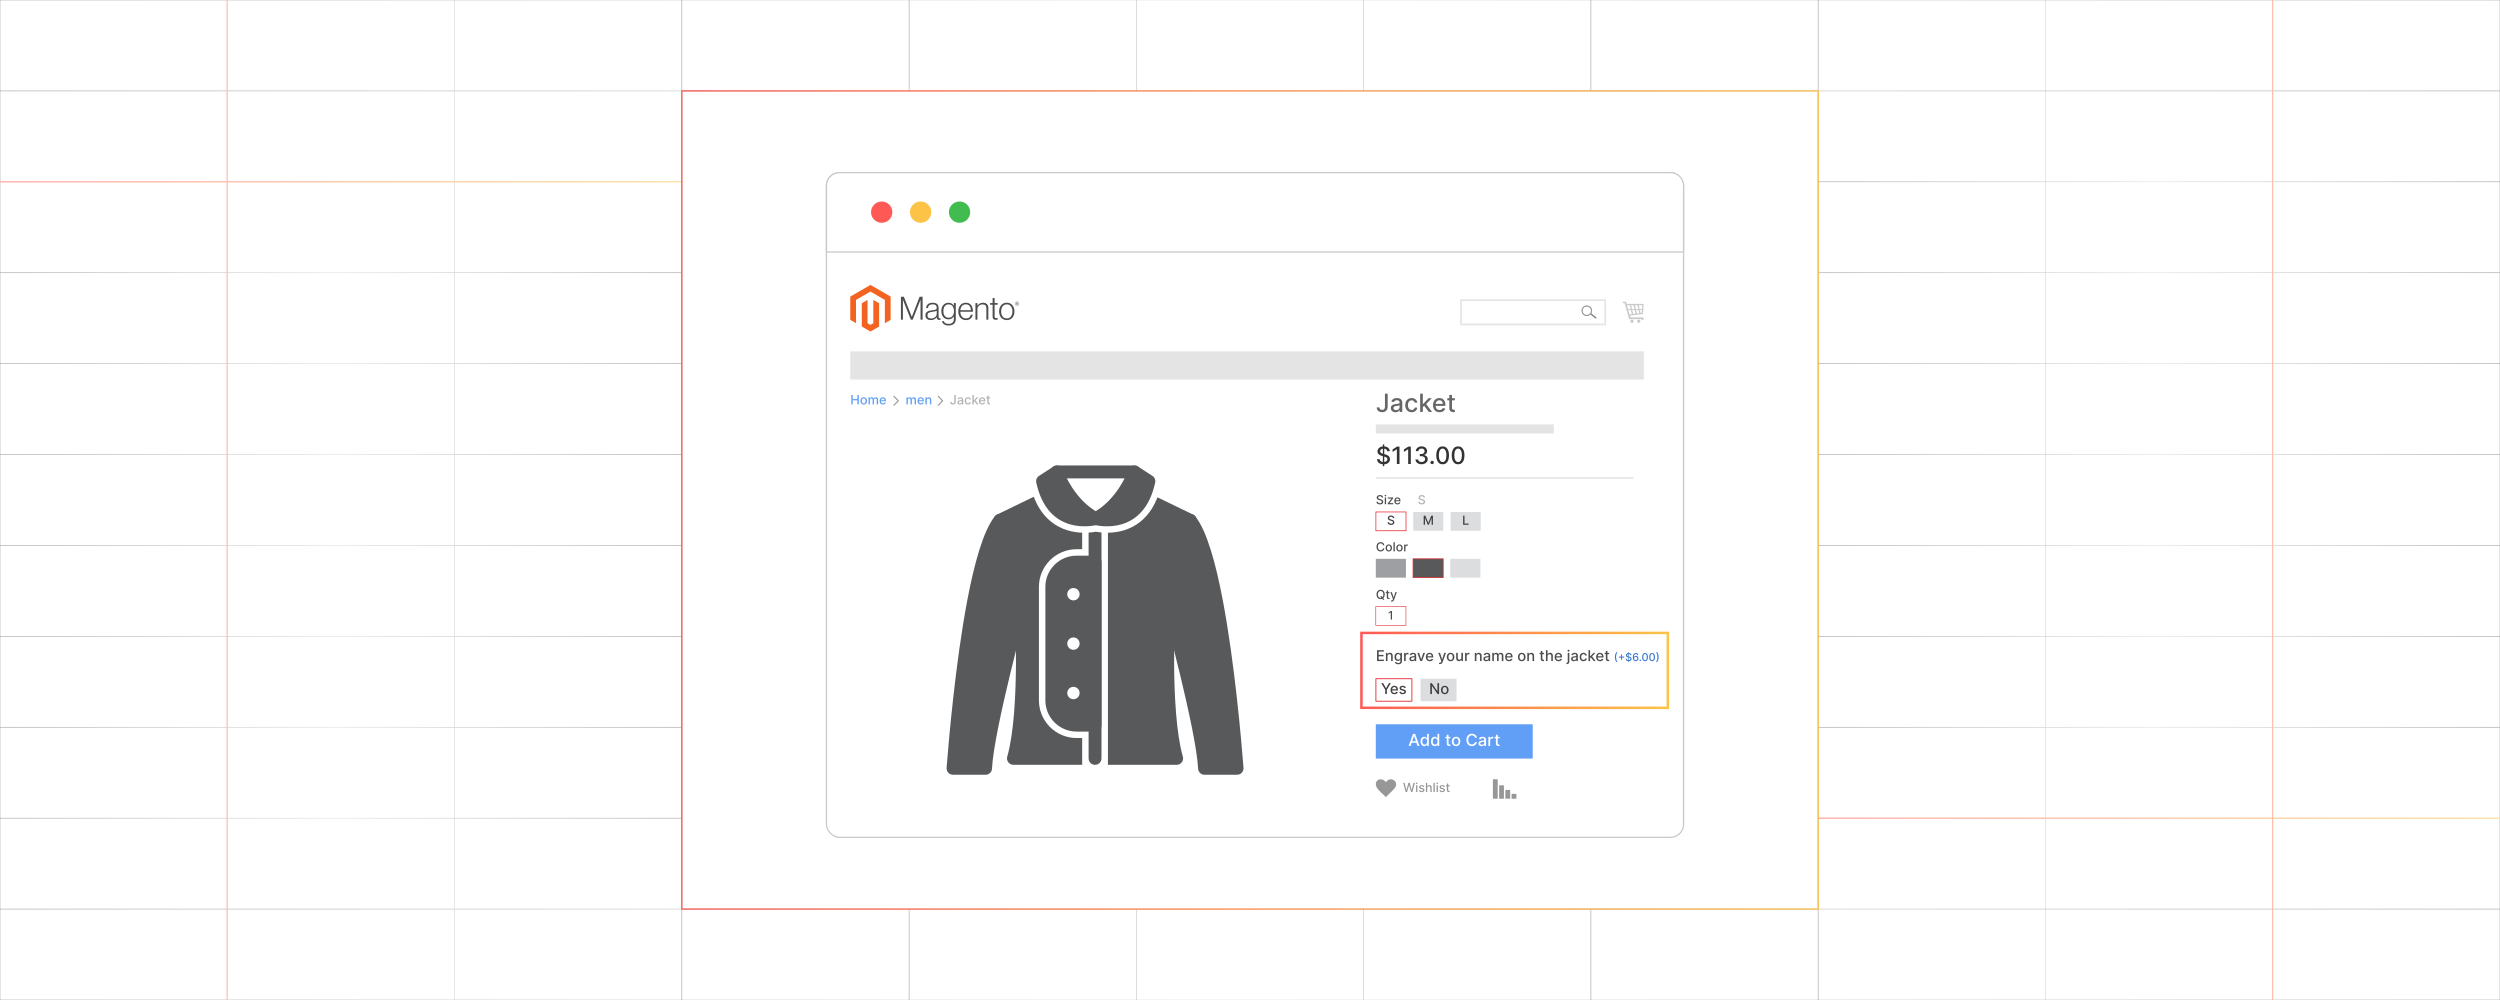<?xml version="1.0" encoding="UTF-8"?><svg id="Layer_1" xmlns="http://www.w3.org/2000/svg" xmlns:xlink="http://www.w3.org/1999/xlink" viewBox="0 0 1000 400"><defs><linearGradient id="linear-gradient" x1="-.125" y1="200.001" x2="1000.125" y2="200.001" gradientUnits="userSpaceOnUse"><stop offset="0" stop-color="#58595b"/><stop offset=".492" stop-color="#c7c9ca"/><stop offset="1" stop-color="#58595b"/></linearGradient><linearGradient id="linear-gradient-2" x1="0" y1="363.631" x2="1000" y2="363.631" xlink:href="#linear-gradient"/><linearGradient id="linear-gradient-3" x1="727.27" y1="327.271" x2="1000" y2="327.271" gradientUnits="userSpaceOnUse"><stop offset="0" stop-color="#ff5955"/><stop offset=".999" stop-color="#fdc346"/></linearGradient><linearGradient id="linear-gradient-4" x1="363.64" y1="327.271" x2="454.55" y2="327.271" xlink:href="#linear-gradient"/><linearGradient id="linear-gradient-5" x1="0" y1="327.271" x2="272.73" y2="327.271" xlink:href="#linear-gradient"/><linearGradient id="linear-gradient-6" x1="727.27" y1="290.911" x2="1000" y2="290.911" xlink:href="#linear-gradient"/><linearGradient id="linear-gradient-7" x1="545.45" y1="290.911" x2="636.36" y2="290.911" xlink:href="#linear-gradient"/><linearGradient id="linear-gradient-8" x1="0" y1="290.911" x2="272.73" y2="290.911" xlink:href="#linear-gradient"/><linearGradient id="linear-gradient-9" x1="727.27" y1="254.541" x2="1000" y2="254.541" xlink:href="#linear-gradient"/><linearGradient id="linear-gradient-10" x1="0" y1="254.541" x2="272.73" y2="254.541" xlink:href="#linear-gradient"/><linearGradient id="linear-gradient-11" x1="727.27" y1="218.181" x2="1000" y2="218.181" xlink:href="#linear-gradient"/><linearGradient id="linear-gradient-12" x1="0" y1="218.181" x2="272.73" y2="218.181" xlink:href="#linear-gradient"/><linearGradient id="linear-gradient-13" x1="727.27" y1="181.821" x2="1000" y2="181.821" xlink:href="#linear-gradient"/><linearGradient id="linear-gradient-14" x1="0" y1="181.821" x2="272.73" y2="181.821" xlink:href="#linear-gradient"/><linearGradient id="linear-gradient-15" x1="727.27" y1="145.451" x2="1000" y2="145.451" xlink:href="#linear-gradient"/><linearGradient id="linear-gradient-16" x1="0" y1="145.451" x2="272.73" y2="145.451" xlink:href="#linear-gradient"/><linearGradient id="linear-gradient-17" x1="727.27" y1="109.091" x2="1000" y2="109.091" xlink:href="#linear-gradient"/><linearGradient id="linear-gradient-18" x1="0" y1="109.091" x2="272.73" y2="109.091" xlink:href="#linear-gradient"/><linearGradient id="linear-gradient-19" x1="727.27" y1="72.721" x2="1000" y2="72.721" xlink:href="#linear-gradient"/><linearGradient id="linear-gradient-20" x1="0" y1="72.721" x2="272.73" y2="72.721" xlink:href="#linear-gradient-3"/><linearGradient id="linear-gradient-21" x1="0" y1="36.361" x2="1000" y2="36.361" xlink:href="#linear-gradient"/><linearGradient id="linear-gradient-22" x1="908.841" y1="199.999" x2="909.341" y2="199.999" xlink:href="#linear-gradient-3"/><linearGradient id="linear-gradient-23" x1="818.057" y1="199.999" x2="818.307" y2="199.999" xlink:href="#linear-gradient"/><linearGradient id="linear-gradient-24" x1="727.145" y1="200.001" x2="727.395" y2="200.001" xlink:href="#linear-gradient"/><linearGradient id="linear-gradient-25" x1="636.235" y1="381.816" x2="636.485" y2="381.816" xlink:href="#linear-gradient"/><linearGradient id="linear-gradient-26" x1="636.235" y1="272.726" x2="636.485" y2="272.726" xlink:href="#linear-gradient"/><linearGradient id="linear-gradient-27" x1="636.235" y1="18.181" x2="636.485" y2="18.181" xlink:href="#linear-gradient"/><linearGradient id="linear-gradient-28" x1="636.235" y1="127.271" x2="636.485" y2="127.271" xlink:href="#linear-gradient"/><linearGradient id="linear-gradient-29" x1="636.235" y1="200.001" x2="636.485" y2="200.001" xlink:href="#linear-gradient"/><linearGradient id="linear-gradient-30" x1="545.325" y1="381.816" x2="545.575" y2="381.816" xlink:href="#linear-gradient"/><linearGradient id="linear-gradient-31" x1="545.325" y1="236.366" x2="545.575" y2="236.366" xlink:href="#linear-gradient"/><linearGradient id="linear-gradient-32" x1="545.325" y1="109.086" x2="545.575" y2="109.086" xlink:href="#linear-gradient"/><linearGradient id="linear-gradient-33" x1="545.325" y1="18.181" x2="545.575" y2="18.181" xlink:href="#linear-gradient"/><linearGradient id="linear-gradient-34" x1="454.425" y1="381.816" x2="454.675" y2="381.816" xlink:href="#linear-gradient"/><linearGradient id="linear-gradient-35" x1="454.425" y1="272.726" x2="454.675" y2="272.726" xlink:href="#linear-gradient"/><linearGradient id="linear-gradient-36" x1="454.425" y1="145.456" x2="454.675" y2="145.456" xlink:href="#linear-gradient"/><linearGradient id="linear-gradient-37" x1="454.425" y1="18.181" x2="454.675" y2="18.181" xlink:href="#linear-gradient"/><linearGradient id="linear-gradient-38" x1="363.515" y1="381.816" x2="363.765" y2="381.816" xlink:href="#linear-gradient"/><linearGradient id="linear-gradient-39" x1="363.515" y1="309.091" x2="363.765" y2="309.091" xlink:href="#linear-gradient"/><linearGradient id="linear-gradient-40" x1="363.515" y1="236.361" x2="363.765" y2="236.361" xlink:href="#linear-gradient"/><linearGradient id="linear-gradient-41" x1="363.515" y1="127.271" x2="363.765" y2="127.271" xlink:href="#linear-gradient"/><linearGradient id="linear-gradient-42" x1="363.515" y1="18.181" x2="363.765" y2="18.181" xlink:href="#linear-gradient"/><linearGradient id="linear-gradient-43" x1="272.605" y1="200.001" x2="272.855" y2="200.001" xlink:href="#linear-gradient"/><linearGradient id="linear-gradient-44" x1="181.693" y1="199.999" x2="181.943" y2="199.999" xlink:href="#linear-gradient"/><linearGradient id="linear-gradient-45" x1="90.659" y1="199.999" x2="91.159" y2="199.999" xlink:href="#linear-gradient-3"/><filter id="drop-shadow-1" filterUnits="userSpaceOnUse"><feOffset dx="2" dy="2"/><feGaussianBlur result="blur" stdDeviation="4"/><feFlood flood-color="#333" flood-opacity=".1"/><feComposite in2="blur" operator="in"/><feComposite in="SourceGraphic"/></filter><linearGradient id="linear-gradient-46" x1="272.48" y1="199.996" x2="727.52" y2="199.996" xlink:href="#linear-gradient-3"/><linearGradient id="linear-gradient-47" x1="544.074" y1="268.147" x2="667.628" y2="268.147" xlink:href="#linear-gradient-3"/></defs><rect x="0" y="0" width="1000" height="400" fill="#fff" stroke-width="0"/><g opacity=".54"><path d="M0,.001v400h1000V.001H0ZM272.73,363.631V36.361h454.54v327.27h-454.54Z" fill="none" stroke="url(#linear-gradient)" stroke-miterlimit="10" stroke-width=".25"/><polyline points="1000 363.631 909.09 363.631 818.18 363.631 727.27 363.631 636.36 363.631 545.45 363.631 454.55 363.631 363.64 363.631 272.73 363.631 181.82 363.631 90.91 363.631 0 363.631" fill="none" stroke="url(#linear-gradient-2)" stroke-miterlimit="10" stroke-width=".25"/><polyline points="1000 327.271 909.09 327.271 818.18 327.271 727.27 327.271" fill="none" stroke="url(#linear-gradient-3)" stroke-miterlimit="10" stroke-width=".5"/><line x1="454.55" y1="327.271" x2="363.64" y2="327.271" fill="none" stroke="url(#linear-gradient-4)" stroke-miterlimit="10" stroke-width=".25"/><polyline points="272.73 327.271 181.82 327.271 90.91 327.271 0 327.271" fill="none" stroke="url(#linear-gradient-5)" stroke-miterlimit="10" stroke-width=".25"/><polyline points="1000 290.911 909.09 290.911 818.18 290.911 727.27 290.911" fill="none" stroke="url(#linear-gradient-6)" stroke-miterlimit="10" stroke-width=".25"/><line x1="636.36" y1="290.911" x2="545.45" y2="290.911" fill="none" stroke="url(#linear-gradient-7)" stroke-miterlimit="10" stroke-width=".25"/><polyline points="272.73 290.911 181.82 290.911 90.91 290.911 0 290.911" fill="none" stroke="url(#linear-gradient-8)" stroke-miterlimit="10" stroke-width=".25"/><polyline points="1000 254.541 909.09 254.541 818.18 254.541 727.27 254.541" fill="none" stroke="url(#linear-gradient-9)" stroke-miterlimit="10" stroke-width=".25"/><polyline points="272.73 254.541 181.82 254.541 90.91 254.541 0 254.541" fill="none" stroke="url(#linear-gradient-10)" stroke-miterlimit="10" stroke-width=".25"/><polyline points="727.27 218.181 818.18 218.181 909.09 218.181 1000 218.181" fill="none" stroke="url(#linear-gradient-11)" stroke-miterlimit="10" stroke-width=".25"/><polyline points="272.73 218.181 181.82 218.181 90.91 218.181 0 218.181" fill="none" stroke="url(#linear-gradient-12)" stroke-miterlimit="10" stroke-width=".25"/><polyline points="727.27 181.821 818.18 181.821 909.09 181.821 1000 181.821" fill="none" stroke="url(#linear-gradient-13)" stroke-miterlimit="10" stroke-width=".25"/><polyline points="272.73 181.821 181.82 181.821 90.91 181.821 0 181.821" fill="none" stroke="url(#linear-gradient-14)" stroke-miterlimit="10" stroke-width=".25"/><polyline points="727.27 145.451 818.18 145.451 909.09 145.451 1000 145.451" fill="none" stroke="url(#linear-gradient-15)" stroke-miterlimit="10" stroke-width=".25"/><polyline points="272.73 145.451 181.82 145.451 90.91 145.451 0 145.451" fill="none" stroke="url(#linear-gradient-16)" stroke-miterlimit="10" stroke-width=".25"/><polyline points="727.27 109.091 818.18 109.091 909.09 109.091 1000 109.091" fill="none" stroke="url(#linear-gradient-17)" stroke-miterlimit="10" stroke-width=".25"/><polyline points="272.73 109.091 181.82 109.091 90.91 109.091 0 109.091" fill="none" stroke="url(#linear-gradient-18)" stroke-miterlimit="10" stroke-width=".25"/><polyline points="727.27 72.721 818.18 72.721 909.09 72.721 1000 72.721" fill="none" stroke="url(#linear-gradient-19)" stroke-miterlimit="10" stroke-width=".25"/><polyline points="272.73 72.721 181.82 72.721 90.91 72.721 0 72.721" fill="none" stroke="url(#linear-gradient-20)" stroke-miterlimit="10" stroke-width=".5"/><polyline points="1000 36.361 909.09 36.361 818.18 36.361 727.27 36.361 636.36 36.361 545.45 36.361 454.55 36.361 363.64 36.361 272.73 36.361 181.82 36.361 90.91 36.361 0 36.361" fill="none" stroke="url(#linear-gradient-21)" stroke-miterlimit="10" stroke-width=".25"/><line x1="909.091" y1="-.001" x2="909.091" y2="399.999" fill="none" stroke="url(#linear-gradient-22)" stroke-miterlimit="10" stroke-width=".5"/><line x1="818.182" y1="-.001" x2="818.182" y2="399.999" fill="none" stroke="url(#linear-gradient-23)" stroke-miterlimit="10" stroke-width=".25"/><polyline points="727.27 400.001 727.27 363.631 727.27 327.271 727.27 290.911 727.27 254.541 727.27 218.181 727.27 181.821 727.27 145.451 727.27 109.091 727.27 72.721 727.27 36.361 727.27 .001" fill="none" stroke="url(#linear-gradient-24)" stroke-miterlimit="10" stroke-width=".25"/><line x1="636.36" y1="400.001" x2="636.36" y2="363.631" fill="none" stroke="url(#linear-gradient-25)" stroke-miterlimit="10" stroke-width=".25"/><line x1="636.36" y1="290.911" x2="636.36" y2="254.541" fill="none" stroke="url(#linear-gradient-26)" stroke-miterlimit="10" stroke-width=".25"/><line x1="636.36" y1="36.361" x2="636.36" y2=".001" fill="none" stroke="url(#linear-gradient-27)" stroke-miterlimit="10" stroke-width=".25"/><line x1="636.36" y1="145.451" x2="636.36" y2="109.091" fill="none" stroke="url(#linear-gradient-28)" stroke-miterlimit="10" stroke-width=".25"/><line x1="636.36" y1="218.181" x2="636.36" y2="181.821" fill="none" stroke="url(#linear-gradient-29)" stroke-miterlimit="10" stroke-width=".25"/><line x1="545.45" y1="400.001" x2="545.45" y2="363.631" fill="none" stroke="url(#linear-gradient-30)" stroke-miterlimit="10" stroke-width=".25"/><polyline points="545.45 290.911 545.45 254.541 545.45 218.181 545.45 181.821" fill="none" stroke="url(#linear-gradient-31)" stroke-miterlimit="10" stroke-width=".25"/><polyline points="545.45 145.451 545.45 109.091 545.45 72.721" fill="none" stroke="url(#linear-gradient-32)" stroke-miterlimit="10" stroke-width=".25"/><line x1="545.45" y1="36.361" x2="545.45" y2=".001" fill="none" stroke="url(#linear-gradient-33)" stroke-miterlimit="10" stroke-width=".25"/><line x1="454.55" y1="400.001" x2="454.55" y2="363.631" fill="none" stroke="url(#linear-gradient-34)" stroke-miterlimit="10" stroke-width=".25"/><line x1="454.55" y1="290.911" x2="454.55" y2="254.541" fill="none" stroke="url(#linear-gradient-35)" stroke-miterlimit="10" stroke-width=".25"/><polyline points="454.55 181.821 454.55 145.451 454.55 109.091" fill="none" stroke="url(#linear-gradient-36)" stroke-miterlimit="10" stroke-width=".25"/><line x1="454.55" y1="36.361" x2="454.55" y2=".001" fill="none" stroke="url(#linear-gradient-37)" stroke-miterlimit="10" stroke-width=".25"/><line x1="363.64" y1="400.001" x2="363.64" y2="363.631" fill="none" stroke="url(#linear-gradient-38)" stroke-miterlimit="10" stroke-width=".25"/><line x1="363.64" y1="327.271" x2="363.64" y2="290.911" fill="none" stroke="url(#linear-gradient-39)" stroke-miterlimit="10" stroke-width=".25"/><line x1="363.64" y1="254.541" x2="363.64" y2="218.181" fill="none" stroke="url(#linear-gradient-40)" stroke-miterlimit="10" stroke-width=".25"/><line x1="363.64" y1="145.451" x2="363.64" y2="109.091" fill="none" stroke="url(#linear-gradient-41)" stroke-miterlimit="10" stroke-width=".25"/><line x1="363.64" y1="36.361" x2="363.64" y2=".001" fill="none" stroke="url(#linear-gradient-42)" stroke-miterlimit="10" stroke-width=".25"/><polyline points="272.73 400.001 272.73 363.631 272.73 327.271 272.73 290.911 272.73 254.541 272.73 218.181 272.73 181.821 272.73 145.451 272.73 109.091 272.73 72.721 272.73 36.361 272.73 .001" fill="none" stroke="url(#linear-gradient-43)" stroke-miterlimit="10" stroke-width=".25"/><line x1="181.818" y1="-.001" x2="181.818" y2="399.999" fill="none" stroke="url(#linear-gradient-44)" stroke-miterlimit="10" stroke-width=".25"/><line x1="90.909" y1="-.001" x2="90.909" y2="399.999" fill="none" stroke="url(#linear-gradient-45)" stroke-miterlimit="10" stroke-width=".5"/></g><g filter="url(#drop-shadow-1)"><rect x="328.577" y="67.055" width="342.845" height="265.889" rx="5.239" ry="5.239" fill="#fff" stroke="#c7c9ca" stroke-miterlimit="10" stroke-width=".514"/><path d="M671.423,72.299v26.508h-342.845v-26.508c0-2.902,2.347-5.239,5.239-5.239h332.367c2.892,0,5.239,2.337,5.239,5.239Z" fill="#fff" stroke="#c7c9ca" stroke-miterlimit="10" stroke-width=".514"/><circle cx="350.68" cy="82.858" r="4.266" fill="#ff5955" stroke-width="0"/><circle cx="366.249" cy="82.858" r="4.266" fill="#fdc346" stroke-width="0"/><circle cx="381.818" cy="82.858" r="4.266" fill="#42bc50" stroke-width="0"/><polygon points="346.19 111.967 338.107 116.633 338.107 125.952 340.415 127.286 340.398 117.965 346.174 114.631 351.949 117.965 351.949 127.282 354.257 125.952 354.257 116.625 346.19 111.967" fill="#f26322" stroke-width="0"/><polygon points="347.335 127.284 346.182 127.954 345.023 127.29 345.023 117.965 342.718 119.297 342.722 128.618 346.18 130.615 349.642 128.618 349.642 119.297 347.335 117.965 347.335 127.284" fill="#f26322" stroke-width="0"/><path d="M359.541,116.69l3.173,8.016h.026l3.095-8.016h1.208v9.184h-.835v-8.003h-.026c-.043.145-.09.291-.141.436-.043.12-.094.253-.149.397-.055.147-.106.283-.147.411l-2.66,6.759h-.758l-2.686-6.757c-.051-.12-.104-.251-.155-.391-.051-.141-.1-.277-.143-.405-.051-.155-.104-.305-.155-.45h-.026v8.003h-.792v-9.184h1.169Z" fill="#4d4d4d" stroke-width="0"/><path d="M369.471,125.913c-.248-.069-.483-.187-.686-.346-.194-.155-.35-.352-.456-.578-.112-.23-.167-.501-.167-.808,0-.393.073-.715.218-.963.143-.246.346-.45.591-.597.248-.149.538-.263.868-.34.348-.079.703-.141,1.059-.179.326-.035.603-.071.829-.11s.411-.09.552-.149.244-.139.307-.238c.063-.1.096-.234.096-.405v-.128c0-.454-.136-.79-.411-1.008s-.668-.328-1.181-.328c-1.183,0-1.804.493-1.863,1.478h-.784c.043-.641.281-1.157.713-1.542.432-.385,1.075-.578,1.933-.578.727,0,1.301.161,1.721.483.419.322.629.847.629,1.574v3.609c0,.198.037.34.11.43.073.09.183.139.328.149.045,0,.09-.004.134-.012.047-.008.1-.022.161-.039h.039v.578c-.071.029-.143.053-.218.071-.106.024-.214.035-.322.033-.291,0-.521-.075-.694-.226-.173-.151-.267-.389-.283-.713v-.141h-.035c-.104.141-.218.275-.34.399-.145.145-.305.271-.483.373-.206.118-.426.208-.656.269-.248.069-.531.104-.847.102-.291.002-.58-.037-.859-.118M371.428,125.215c.279-.116.511-.263.701-.444.358-.336.562-.806.566-1.297v-1.195c-.214.12-.474.212-.778.277s-.619.118-.945.161c-.283.043-.544.088-.784.134s-.448.12-.623.224c-.173.1-.318.244-.417.417-.104.175-.155.405-.155.688,0,.23.041.424.122.578.075.149.187.275.322.373.141.098.299.165.468.2.185.039.377.059.566.057.36,0,.678-.057.957-.173" fill="#4d4d4d" stroke-width="0"/><path d="M375.572,127.707c-.446-.33-.699-.743-.758-1.24h.77c.069.385.277.662.623.829s.76.251,1.24.251c.711,0,1.236-.169,1.574-.507.338-.338.507-.802.507-1.395v-1.053h-.039c-.248.377-.536.662-.861.859s-.741.295-1.246.295c-.438,0-.831-.082-1.181-.244-.346-.159-.654-.391-.9-.68-.248-.291-.44-.639-.572-1.047s-.2-.855-.2-1.342c0-.54.077-1.016.23-1.432s.358-.764.617-1.047c.251-.277.56-.497.906-.641.348-.145.721-.22,1.098-.218.513,0,.937.106,1.271.316s.613.495.835.853h.039v-1.03h.788v6.384c0,.735-.206,1.332-.617,1.786-.505.531-1.246.796-2.222.796-.823,0-1.456-.165-1.902-.493M379.055,124.345c.352-.489.527-1.13.527-1.927,0-.393-.043-.753-.128-1.079-.086-.326-.218-.607-.399-.841-.177-.234-.409-.422-.674-.546-.271-.128-.585-.194-.945-.194-.66,0-1.171.244-1.536.731s-.546,1.138-.546,1.953c-.002.352.041.705.128,1.047.086.32.214.599.385.835.167.232.387.422.641.552.257.132.56.2.912.2.735,0,1.279-.244,1.633-.731" fill="#4d4d4d" stroke-width="0"/><path d="M383.075,125.779c-.375-.167-.707-.417-.969-.731-.261-.312-.46-.68-.597-1.106s-.206-.886-.206-1.381c0-.497.073-.957.218-1.381s.348-.792.609-1.104c.259-.312.585-.562.951-.733.373-.175.79-.263,1.252-.263.531,0,.978.1,1.342.301.356.194.66.472.886.808.226.338.387.725.483,1.163.094.444.143.896.141,1.348h-5.061c.006.354.059.707.161,1.047.09.303.232.589.424.841.185.242.426.436.701.566.283.136.613.206.99.206.556,0,.988-.134,1.291-.405.303-.271.519-.631.648-1.085h.772c-.145.66-.446,1.187-.9,1.58s-1.059.591-1.81.591c-.497,0-.939-.088-1.324-.263M386.209,121.154c-.086-.287-.21-.536-.373-.745-.165-.212-.375-.381-.617-.495-.248-.12-.544-.179-.886-.179s-.639.059-.894.179c-.255.114-.481.283-.662.495-.185.22-.33.47-.43.739-.11.297-.181.609-.212.925h4.213c-.006-.312-.053-.619-.141-.918" fill="#4d4d4d" stroke-width="0"/><path d="M388.971,119.234v1.014h.026c.228-.338.527-.621.88-.829.364-.218.81-.328,1.342-.328.617,0,1.124.177,1.523.534s.599.868.597,1.536v4.716h-.796v-4.639c0-.505-.134-.876-.405-1.112-.271-.236-.641-.354-1.112-.352-.273-.002-.542.047-.796.143-.24.09-.462.222-.656.391-.187.165-.34.369-.444.597-.108.238-.163.497-.161.758v4.215h-.794v-6.643h.796Z" fill="#4d4d4d" stroke-width="0"/><path d="M395.394,125.65c-.23-.185-.346-.491-.346-.918v-4.843h-1.002v-.656h1.002v-2.043h.796v2.043h1.234v.656h-1.234v4.715c0,.24.053.405.161.495.108.09.267.134.481.134.098,0,.194-.012.289-.033.082-.016.161-.041.238-.071h.039v.68c-.236.079-.485.118-.733.116-.385,0-.694-.092-.925-.275" fill="#4d4d4d" stroke-width="0"/><path d="M399.434,125.779c-.373-.169-.705-.419-.969-.733-.267-.312-.47-.68-.611-1.104s-.212-.884-.212-1.381.071-.957.212-1.381.344-.792.611-1.106c.265-.314.597-.562.969-.733.381-.175.813-.263,1.291-.263s.908.088,1.285.263c.371.171.699.422.963.733.267.312.466.68.603,1.106.136.426.204.886.206,1.381,0,.497-.069.957-.206,1.381s-.338.792-.603,1.104-.593.562-.963.733c-.377.175-.804.263-1.285.263s-.91-.088-1.291-.263M401.703,125.156c.279-.143.521-.348.707-.603.189-.257.33-.556.424-.9.189-.715.189-1.468,0-2.183-.094-.344-.234-.643-.424-.9-.185-.255-.428-.46-.707-.603-.283-.147-.607-.22-.976-.218s-.697.073-.984.218c-.279.145-.519.35-.707.603-.194.257-.336.556-.43.9-.187.715-.187,1.468,0,2.183.094.342.236.641.43.9.187.253.43.458.707.603.279.145.607.218.984.218s.703-.073.976-.218" fill="#4d4d4d" stroke-width="0"/><path d="M404.8,120.337c-.493,0-.835-.342-.835-.853s.35-.857.835-.857.837.346.837.857-.35.853-.837.853M404.8,118.724c-.397,0-.715.273-.715.758s.316.753.715.753.719-.273.719-.753-.32-.758-.719-.758M405.046,119.94l-.283-.405h-.092v.391h-.163v-.949h.287c.198,0,.33.1.33.277,0,.136-.073.224-.191.261l.273.387-.161.039ZM404.798,119.128h-.126v.279h.118c.106,0,.173-.045.173-.141s-.059-.141-.165-.139" fill="#4d4d4d" stroke-width="0"/><rect x="338.107" y="138.544" width="317.425" height="11.263" fill="#e4e4e4" stroke-width="0"/><path d="M338.52,159.757v-3.75h.565v1.63h1.87v-1.63h.567v3.75h-.567v-1.635h-1.87v1.635h-.565Z" fill="#619ff6" stroke-width="0"/><path d="M343.487,159.814c-.264,0-.494-.06-.69-.181-.196-.121-.349-.29-.458-.508-.109-.217-.163-.471-.163-.762s.054-.547.163-.765c.108-.219.261-.389.458-.51.197-.12.427-.181.69-.181s.494.06.69.181c.197.121.349.291.458.51.108.218.163.474.163.765s-.054.545-.163.762c-.109.218-.261.387-.458.508-.196.12-.426.181-.69.181ZM343.489,159.355c.171,0,.312-.046.425-.136.112-.091.196-.211.25-.361.054-.149.082-.315.082-.496,0-.179-.027-.344-.082-.495-.054-.15-.138-.272-.25-.363s-.254-.137-.425-.137c-.172,0-.315.045-.427.137s-.197.213-.251.363c-.054.151-.082.316-.082.495,0,.181.027.347.082.496.054.15.138.271.251.361.113.09.255.136.427.136Z" fill="#619ff6" stroke-width="0"/><path d="M345.408,159.757v-2.812h.525v.458h.035c.059-.155.154-.276.288-.363.133-.087.292-.131.477-.131.188,0,.346.044.474.132.127.088.222.209.283.362h.029c.067-.15.174-.271.32-.359.146-.09.321-.135.524-.135.255,0,.463.08.625.239.162.16.243.401.243.724v1.886h-.547v-1.835c0-.19-.052-.328-.156-.413-.103-.086-.228-.128-.372-.128-.178,0-.317.054-.415.163-.099.109-.148.25-.148.421v1.792h-.545v-1.869c0-.152-.048-.275-.143-.368s-.219-.139-.372-.139c-.104,0-.199.026-.287.081s-.157.13-.21.226c-.053.097-.08.209-.08.336v1.733h-.547Z" fill="#619ff6" stroke-width="0"/><path d="M351.175,159.814c-.277,0-.516-.06-.715-.179-.2-.119-.353-.286-.461-.503s-.162-.471-.162-.763c0-.288.054-.542.162-.762s.259-.392.454-.515c.194-.123.422-.185.684-.185.159,0,.312.026.461.078.149.053.283.136.401.248.119.112.212.258.28.436s.102.396.102.65v.194h-2.235v-.41h1.699c0-.144-.029-.272-.088-.384-.059-.111-.141-.199-.246-.265-.105-.065-.229-.097-.371-.097-.154,0-.288.037-.402.112-.114.075-.202.173-.264.293-.062.12-.093.251-.093.391v.321c0,.188.033.348.1.479.066.132.159.232.279.301.12.069.26.103.419.103.104,0,.198-.015.284-.045s.16-.074.222-.135c.062-.06.11-.134.143-.222l.518.094c-.042.152-.116.286-.223.4s-.24.202-.401.266c-.161.062-.343.094-.548.094Z" fill="#619ff6" stroke-width="0"/><path d="M360.575,159.757v-2.812h.525v.458h.035c.059-.155.154-.276.288-.363.133-.087.292-.131.477-.131.188,0,.346.044.474.132.127.088.222.209.283.362h.029c.067-.15.174-.271.32-.359.146-.09.321-.135.524-.135.255,0,.463.08.625.239.162.16.243.401.243.724v1.886h-.547v-1.835c0-.19-.052-.328-.156-.413-.103-.086-.228-.128-.372-.128-.178,0-.317.054-.415.163-.099.109-.148.25-.148.421v1.792h-.545v-1.869c0-.152-.048-.275-.143-.368s-.219-.139-.372-.139c-.104,0-.199.026-.287.081s-.157.13-.21.226c-.053.097-.08.209-.08.336v1.733h-.547Z" fill="#619ff6" stroke-width="0"/><path d="M366.342,159.814c-.277,0-.516-.06-.715-.179-.2-.119-.353-.286-.461-.503s-.162-.471-.162-.763c0-.288.054-.542.162-.762s.259-.392.454-.515c.194-.123.422-.185.684-.185.159,0,.312.026.461.078.149.053.283.136.401.248.119.112.212.258.28.436s.102.396.102.65v.194h-2.235v-.41h1.699c0-.144-.029-.272-.088-.384-.059-.111-.141-.199-.246-.265-.105-.065-.229-.097-.371-.097-.154,0-.288.037-.402.112-.114.075-.202.173-.264.293-.062.12-.093.251-.093.391v.321c0,.188.033.348.1.479.066.132.159.232.279.301.12.069.26.103.419.103.104,0,.198-.015.284-.045s.16-.074.222-.135c.062-.06.11-.134.143-.222l.518.094c-.042.152-.116.286-.223.4s-.24.202-.401.266c-.161.062-.343.094-.548.094Z" fill="#619ff6" stroke-width="0"/><path d="M368.706,158.088v1.67h-.547v-2.812h.525v.458h.035c.065-.148.167-.269.305-.358.139-.091.314-.136.525-.136.191,0,.359.04.503.12.144.079.255.198.335.355.079.157.119.352.119.584v1.789h-.547v-1.723c0-.204-.053-.363-.16-.478-.106-.116-.252-.174-.438-.174-.127,0-.239.028-.338.083-.098.055-.176.135-.232.24s-.085.233-.085.382Z" fill="#619ff6" stroke-width="0"/><path d="M379.737,156.007h.564v2.659c0,.24-.047.445-.142.616-.095.171-.228.302-.398.392s-.371.134-.601.134c-.211,0-.4-.038-.568-.115-.168-.076-.3-.189-.398-.336-.097-.146-.145-.326-.145-.537h.562c0,.103.024.193.072.27.048.075.115.134.2.177.085.042.182.062.292.062.12,0,.221-.025.305-.076.084-.05.147-.125.191-.224s.066-.22.066-.362v-2.659Z" fill="#b1b1b1" stroke-width="0"/><path d="M381.899,159.82c-.178,0-.339-.033-.483-.1-.144-.067-.258-.164-.341-.291-.084-.127-.126-.282-.126-.467,0-.158.03-.289.091-.392s.144-.184.247-.243c.104-.06.22-.105.348-.136.128-.03.259-.054.392-.069.169-.019.305-.036.41-.049s.181-.034.229-.064c.047-.029.071-.076.071-.143v-.013c0-.16-.045-.284-.135-.372-.089-.087-.223-.131-.4-.131-.184,0-.329.04-.435.121-.106.081-.179.171-.219.271l-.515-.117c.061-.171.15-.31.268-.415s.254-.183.408-.231.315-.072.485-.072c.112,0,.232.013.358.039.127.026.245.074.355.144.11.07.201.169.272.298s.106.296.106.501v1.867h-.535v-.385h-.022c-.035.071-.088.141-.159.209s-.162.125-.273.17c-.111.046-.244.068-.399.068ZM382.018,159.381c.151,0,.281-.03.389-.09s.19-.139.247-.235c.057-.097.085-.201.085-.312v-.362c-.019.019-.057.038-.113.054-.056.017-.119.031-.19.043-.071.011-.14.021-.207.03-.067.01-.123.018-.169.023-.106.014-.203.036-.29.067-.087.032-.157.077-.208.137-.052.06-.078.138-.078.235,0,.136.05.237.15.307.1.068.228.103.382.103Z" fill="#b1b1b1" stroke-width="0"/><path d="M385.2,159.814c-.273,0-.506-.061-.702-.185-.196-.124-.347-.295-.452-.514s-.157-.469-.157-.751c0-.285.054-.538.161-.757s.259-.391.454-.514.425-.185.69-.185c.214,0,.404.039.571.118.168.078.303.189.406.33s.165.307.184.496h-.533c-.029-.132-.096-.245-.201-.341-.104-.095-.244-.143-.418-.143-.152,0-.286.04-.4.12s-.203.193-.267.341c-.064.146-.095.32-.095.52,0,.205.031.382.094.531.062.148.15.264.264.346.114.082.249.123.404.123.104,0,.198-.019.283-.058.085-.039.156-.094.214-.166s.099-.158.122-.26h.533c-.019.182-.079.344-.178.487-.099.143-.231.255-.397.337-.166.081-.359.122-.581.122Z" fill="#b1b1b1" stroke-width="0"/><path d="M386.943,159.757v-3.75h.547v3.75h-.547ZM387.447,158.803l-.004-.668h.095l1.121-1.19h.655l-1.278,1.355h-.086l-.503.503ZM388.719,159.757l-1.007-1.337.377-.382,1.302,1.719h-.672Z" fill="#b1b1b1" stroke-width="0"/><path d="M390.907,159.814c-.277,0-.516-.06-.715-.179-.2-.119-.353-.286-.461-.503s-.162-.471-.162-.763c0-.288.054-.542.162-.762s.259-.392.454-.515c.194-.123.422-.185.684-.185.159,0,.312.026.461.078.149.053.283.136.401.248.119.112.212.258.28.436s.102.396.102.65v.194h-2.235v-.41h1.699c0-.144-.029-.272-.088-.384-.059-.111-.141-.199-.246-.265-.105-.065-.229-.097-.371-.097-.154,0-.288.037-.402.112-.114.075-.202.173-.264.293-.062.12-.093.251-.093.391v.321c0,.188.033.348.1.479.066.132.159.232.279.301.12.069.26.103.419.103.104,0,.198-.015.284-.045s.16-.074.222-.135c.062-.06.11-.134.143-.222l.518.094c-.042.152-.116.286-.223.4s-.24.202-.401.266c-.161.062-.343.094-.548.094Z" fill="#b1b1b1" stroke-width="0"/><path d="M394.036,156.945v.44h-1.536v-.44h1.536ZM392.912,156.271h.547v2.66c0,.106.016.186.048.239.031.053.073.089.123.108.05.019.105.028.166.028.044,0,.083-.003.115-.01.033-.006.059-.011.077-.015l.099.453c-.032.012-.077.024-.135.037s-.132.019-.22.021c-.144.003-.278-.022-.403-.076s-.225-.137-.302-.249c-.077-.112-.115-.254-.115-.423v-2.774Z" fill="#b1b1b1" stroke-width="0"/><path d="M355.399,159.959c-.087.09-.085.233.005.321.09.087.233.085.321-.005l1.75-1.805-.162-.158.163.158c.087-.09.085-.234-.005-.322-.003-.003-.005-.005-.008-.007l-1.738-1.777c-.087-.09-.231-.092-.321-.005-.09.087-.092.231-.004.321l1.597,1.632-1.597,1.646h0Z" fill="#979797" stroke-width="0"/><path d="M373.13,159.959c-.087.09-.085.233.005.321.09.087.233.085.321-.005l1.75-1.805-.162-.158.163.158c.087-.09.085-.234-.005-.322-.003-.003-.005-.005-.008-.007l-1.738-1.777c-.087-.09-.231-.092-.321-.005-.09.087-.092.231-.004.321l1.597,1.632-1.597,1.646h0Z" fill="#979797" stroke-width="0"/><rect x="582.393" y="118.067" width="57.706" height="9.7" fill="#fff" stroke="#e4e4e4" stroke-miterlimit="10" stroke-width=".662"/><rect x="635.123" y="122.994" width=".552" height="2.828" transform="translate(144.22 546.253) rotate(-51.736)" fill="gray" stroke-width="0"/><path d="M633.936,120.754c-.848-.669-2.079-.524-2.747.324-.669.848-.524,2.079.325,2.748.848.669,2.078.524,2.748-.325.669-.848.523-2.078-.325-2.747ZM634.164,123.425c-.628.795-1.781.932-2.577.304-.795-.628-.932-1.781-.304-2.577.628-.795,1.781-.932,2.577-.304.795.628.932,1.781.304,2.577Z" fill="gray" stroke="#979797" stroke-miterlimit="10" stroke-width=".331"/><path d="M648.662,119.554h6.424c.42,0,.397.17.361.604l-.239,3.045c-.041.485-.006.368-.52.441l-4.725.601.25.725h5.089c.069.258.163.677.231.964h-.846l-.081-.293h-4.066c-.933-.016-.839.237-1.063-.569l-1.603-5.827h-.77v-.558h1.35c.063.235.149.63.208.868h0ZM650.8,125.842c.36,0,.653.293.653.653,0,.361-.292.653-.653.653s-.653-.292-.653-.653c0-.36.292-.653.653-.653h0ZM653.492,125.842c.36,0,.653.293.653.653,0,.361-.293.653-.653.653-.361,0-.653-.292-.653-.653,0-.36.292-.653.653-.653h0ZM649.224,121.652h1.04l-.377-1.577c-.372,0-.738-.001-1.097-.001l.127.472.004-.001.304,1.107h0ZM650.43,120.076l.377,1.577h1.001l-.379-1.575-1-.001h0ZM651.974,120.078l.379,1.575h.958l-.377-1.573-.959-.001h0ZM653.478,120.08l.377,1.573h.958l.106-1.264c.03-.352.092-.308-.25-.308-.39-.001-.788-.001-1.192-.001h0ZM654.78,122.053h-.829l.273,1.14.068-.009c.418-.06.39.036.423-.359l.065-.772h0ZM653.697,123.265l-.291-1.212h-.957l.322,1.339.926-.126h0ZM652.244,123.463l-.339-1.411h-1.002l.37,1.543.972-.132h0ZM650.746,123.668l-.386-1.615h-1.025l.479,1.742.932-.127h0Z" fill="#cacaca" fill-rule="evenodd" stroke-width="0"/><g id="Layer_1-2"><path d="M376.647,304.996c.871-11.162,3.535-41.81,8.233-66.688,2.849-15.084,6.495-28.136,11.051-33.777l2.003,1.611-2.005-1.619c.894-1.107,2.517-1.28,3.624-.386.423.342.71.79.852,1.275,1.022,2.593,10.892,28.035,8.165,36.766l.01.003c-.037.137-12.991,47.637-13.785,63.266l-2.567-.121,2.574.131c-.07,1.38-1.213,2.45-2.58,2.446h-13.021c-1.423,0-2.577-1.154-2.577-2.577,0-.112.007-.222.021-.329h-0Z" fill="#58595b" stroke-width="0"/><path d="M487.159,238.308c4.698,24.878,7.362,55.526,8.233,66.688.014.108.021.218.021.329,0,1.423-1.154,2.577-2.577,2.577h-13.021c-1.367.004-2.51-1.067-2.58-2.446l2.574-.131-2.567.121c-.795-15.629-13.748-63.129-13.785-63.266l.01-.003c-2.726-8.731,7.144-34.172,8.165-36.766.143-.485.429-.933.852-1.275,1.107-.894,2.73-.722,3.624.386l-2.005,1.619,2.003-1.611c4.556,5.641,8.203,18.692,11.051,33.777h-0Z" fill="#58595b" stroke-width="0"/><path d="M472.986,208.457c1.279.617,2.816.081,3.433-1.198.617-1.279.081-2.816-1.198-3.433l-14.225-6.896c-.636,1.625-1.399,3.168-2.304,4.598l12.761,6.186-12.761-6.186c-2.515,3.975-6.123,7.072-11.12,8.596-2.022.617-4.208.934-6.398.969v92.838h27.489c1.423,0,2.577-1.154,2.577-2.577,0-.28-.045-.549-.127-.801-5.29-18.686-2.967-60.544-2.961-60.665.072-1.418-1.018-2.626-2.436-2.698-1.392-.071-1.236-2.832-1.346-1.45l.003-.029c-.535-8.919,4.836-21.877,7.132-27.971l1.482.719v-0ZM430.865,293.204h-2.256c-3.996,0-7.799-1.589-10.623-4.412-2.824-2.824-4.412-6.627-4.412-10.623v-45.446c0-3.996,1.589-7.799,4.412-10.623,2.824-2.824,6.627-4.412,10.623-4.412h2.256v-6.609c-2.009-.075-4.003-.389-5.86-.955-5.081-1.549-8.725-4.725-11.245-8.796l-6.963,3.375,6.963-3.375c-.89-1.438-1.64-2.988-2.264-4.617l-14.678,7.116c-1.279.617-1.815,2.154-1.198,3.433.617,1.279,2.154,1.815,3.433,1.198l.014,5.109c2.296,6.093,8.468,12.807,7.933,21.726l.003.029c-.11-1.381.713,1.796-.68,1.867-1.418.072-2.509,1.28-2.436,2.698.007.121,2.338,42.119-2.986,60.759l-.002-.001c-.391,1.369.402,2.795,1.77,3.186.254.072.509.104.76.099h27.437v-10.725h0Z" fill="#58595b" stroke-width="0"/><path d="M433.442,301.353c0,1.423,1.154,2.577,2.577,2.577s2.577-1.154,2.577-2.577v-90.349c-.779-.067-1.551-.169-2.308-.306-.931.169-1.884.285-2.846.346v90.309-.001Z" fill="#58595b" stroke-width="0"/><path d="M423.257,186.048c.484,1.315,4.667,12.02,14.239,17.121l.005-.009c1.256.669,1.732,2.23,1.062,3.487-.373.701-1.024,1.159-1.745,1.31-1.733.439-19.651,4.434-24.312-16.905l-.002.001c-.251-1.152.31-2.292,1.301-2.822l5.579-3.615,1.399,2.154-1.401-2.163c1.194-.774,2.79-.433,3.564.761.14.216.243.445.312.68h0Z" fill="#58595b" stroke-width="0"/><path d="M435.081,203.169c9.572-5.102,13.755-15.806,14.239-17.121.069-.235.172-.464.312-.68.774-1.194,2.37-1.535,3.564-.761l-1.401,2.163,1.399-2.154,5.579,3.615c.991.53,1.552,1.67,1.301,2.822l-.002-.001c-4.661,21.339-22.579,17.344-24.312,16.905-.721-.152-1.372-.609-1.745-1.31-.669-1.256-.194-2.817,1.062-3.487l.005.009h0Z" fill="#58595b" stroke-width="0"/><path d="M420.782,184.193c-1.423,0-2.577,1.154-2.577,2.577s1.154,2.577,2.577,2.577h31.013c1.423,0,2.577-1.154,2.577-2.577s-1.154-2.577-2.577-2.577h-31.013,0Z" fill="#58595b" stroke-width="0"/><path d="M438.597,288.05v-65.208c0-1.423-1.154-2.577-2.577-2.577h-7.411c-3.429,0-6.544,1.401-8.801,3.658s-3.658,5.372-3.658,8.801v45.446c0,3.429,1.401,6.544,3.658,8.801,2.257,2.257,5.372,3.658,8.801,3.658h7.411c1.423,0,2.577-1.154,2.577-2.577h0ZM427.374,233.214c1.364,0,2.47,1.106,2.47,2.47s-1.106,2.47-2.47,2.47-2.47-1.106-2.47-2.47,1.106-2.47,2.47-2.47ZM427.374,252.976c1.364,0,2.47,1.106,2.47,2.47s-1.106,2.47-2.47,2.47-2.47-1.106-2.47-2.47,1.106-2.47,2.47-2.47ZM427.374,272.738c1.364,0,2.47,1.106,2.47,2.47s-1.106,2.47-2.47,2.47-2.47-1.106-2.47-2.47,1.106-2.47,2.47-2.47Z" fill="#58595b" fill-rule="evenodd" stroke-width="0"/></g><path d="M551.976,155.456h1.102v5.196c0,.47-.092.872-.277,1.206-.185.334-.444.589-.778.764-.334.176-.725.264-1.174.264-.412,0-.783-.075-1.111-.226s-.587-.369-.776-.657c-.19-.287-.284-.638-.284-1.05h1.099c0,.202.047.378.142.525.094.148.224.264.39.346s.356.123.571.123c.233,0,.432-.049.596-.148.163-.099.288-.245.374-.439.086-.192.129-.429.129-.708v-5.196Z" fill="#666" stroke-width="0"/><path d="M556.202,162.907c-.349,0-.663-.065-.945-.195-.281-.13-.504-.319-.667-.567-.164-.248-.245-.553-.245-.913,0-.31.06-.565.179-.766s.28-.358.483-.476c.202-.117.43-.205.68-.265.251-.06.506-.105.766-.137.329-.038.597-.069.802-.095.205-.024.354-.066.447-.123.094-.058.14-.15.14-.279v-.025c0-.312-.088-.555-.263-.727-.176-.172-.436-.257-.782-.257-.36,0-.644.079-.85.237-.207.159-.35.335-.428.528l-1.006-.23c.119-.334.294-.604.524-.81.231-.206.495-.356.796-.451.301-.094.617-.141.948-.141.22,0,.453.025.7.076.247.052.478.145.694.281s.393.33.531.582c.139.251.208.577.208.979v3.65h-1.045v-.752h-.043c-.069.139-.174.274-.311.408-.139.134-.316.245-.533.333-.218.088-.477.133-.78.133ZM556.435,162.048c.296,0,.55-.059.761-.176.211-.116.372-.27.482-.459.111-.19.167-.394.167-.61v-.709c-.038.038-.111.073-.22.105-.109.032-.232.06-.371.083-.139.022-.273.042-.404.06-.131.018-.241.032-.329.045-.208.026-.397.07-.567.132-.171.062-.307.151-.408.267-.102.116-.151.27-.151.46,0,.265.098.465.293.6s.445.202.748.202Z" fill="#666" stroke-width="0"/><path d="M562.654,162.896c-.532,0-.99-.121-1.373-.363s-.677-.577-.882-1.004c-.205-.428-.308-.917-.308-1.468,0-.559.104-1.052.315-1.48.21-.429.506-.763.888-1.004s.832-.361,1.35-.361c.417,0,.789.076,1.116.231s.591.369.793.646c.201.276.321.6.359.97h-1.041c-.058-.258-.189-.479-.393-.666-.203-.186-.477-.279-.817-.279-.298,0-.559.078-.782.234-.223.156-.397.378-.52.666-.124.287-.185.627-.185,1.018,0,.401.06.747.182,1.038.122.291.294.517.518.677.223.16.486.239.789.239.203,0,.387-.037.553-.112s.306-.183.419-.324c.113-.141.192-.31.238-.508h1.041c-.038.355-.153.673-.347.952s-.452.498-.775.658-.702.24-1.136.24Z" fill="#666" stroke-width="0"/><path d="M566.062,162.785v-7.329h1.069v7.329h-1.069ZM567.045,160.921l-.007-1.307h.186l2.189-2.326h1.281l-2.498,2.648h-.168l-.984.984ZM569.532,162.785l-1.968-2.612.737-.748,2.544,3.36h-1.313Z" fill="#666" stroke-width="0"/><path d="M573.811,162.896c-.542,0-1.008-.116-1.397-.35-.391-.232-.691-.56-.902-.984-.211-.423-.316-.92-.316-1.49,0-.562.105-1.06.316-1.488.211-.43.507-.765.888-1.006s.826-.361,1.337-.361c.31,0,.61.051.901.153s.553.264.784.483.414.504.548.854c.133.35.2.773.2,1.272v.379h-4.37v-.802h3.321c0-.281-.058-.531-.172-.749-.114-.219-.275-.391-.481-.518-.206-.126-.448-.19-.725-.19-.301,0-.562.073-.785.22-.224.146-.396.338-.516.573-.12.234-.181.489-.181.764v.626c0,.368.065.681.195.939.13.257.311.453.545.588.234.135.508.202.82.202.202,0,.388-.028.555-.087s.311-.146.433-.264c.122-.116.215-.261.279-.433l1.013.183c-.081.298-.226.559-.435.781-.209.224-.47.397-.784.519-.314.123-.671.185-1.071.185Z" fill="#666" stroke-width="0"/><path d="M579.926,157.288v.858h-3.002v-.858h3.002ZM577.729,155.97h1.07v5.2c0,.208.031.363.093.467.062.104.143.175.242.212.099.037.206.055.323.055.086,0,.161-.006.226-.018s.114-.021.15-.028l.193.884c-.062.023-.15.048-.265.073-.115.025-.258.039-.43.041-.281.005-.544-.045-.787-.15-.244-.104-.44-.267-.591-.486s-.226-.495-.226-.827v-5.422Z" fill="#666" stroke-width="0"/><path d="M552.887,178.47c-.036-.322-.185-.572-.449-.75-.263-.179-.594-.268-.993-.268-.286,0-.533.045-.741.135-.209.089-.371.212-.485.367s-.172.332-.172.529c0,.165.039.308.117.429.079.12.182.22.31.301.129.08.267.147.414.2.147.054.289.098.425.132l.681.177c.222.054.45.128.684.221s.45.216.649.367c.2.152.361.341.485.565.123.225.185.493.185.806,0,.395-.102.745-.305,1.052-.203.306-.497.548-.881.725-.385.177-.849.265-1.394.265-.521,0-.973-.082-1.353-.248-.382-.165-.68-.4-.895-.706-.215-.305-.334-.667-.356-1.087h1.055c.019.252.102.461.246.628.144.167.329.29.555.371.226.08.474.12.743.12.297,0,.562-.047.795-.141.232-.095.415-.226.549-.395s.201-.367.201-.594c0-.207-.059-.376-.176-.507-.116-.132-.274-.24-.473-.327-.198-.086-.422-.162-.672-.228l-.823-.225c-.558-.152-1-.375-1.325-.67s-.488-.685-.488-1.171c0-.401.109-.752.327-1.051.218-.3.513-.532.884-.699.372-.167.792-.25,1.259-.25.472,0,.889.083,1.251.248.361.166.646.394.856.683.208.289.317.62.326.995h-1.014ZM551.142,184.478v-8.709h.558v8.709h-.558Z" fill="#333" stroke-width="0"/><path d="M557.799,176.639v6.968h-1.055v-5.913h-.041l-1.667,1.089v-1.007l1.739-1.137h1.023Z" fill="#333" stroke-width="0"/><path d="M562.327,176.639v6.968h-1.055v-5.913h-.041l-1.667,1.089v-1.007l1.739-1.137h1.023Z" fill="#333" stroke-width="0"/><path d="M566.638,183.703c-.467,0-.884-.081-1.25-.242s-.655-.385-.867-.672c-.213-.287-.326-.619-.343-.998h1.068c.014.206.084.385.21.535.125.151.29.268.494.349.204.082.432.123.681.123.274,0,.518-.048.73-.143.213-.096.379-.229.499-.4.12-.171.18-.369.18-.594,0-.233-.06-.44-.178-.617-.119-.178-.293-.318-.52-.42-.229-.102-.504-.153-.825-.153h-.589v-.857h.589c.258,0,.485-.046.682-.14.196-.093.35-.223.461-.39.111-.166.167-.362.167-.586,0-.216-.048-.403-.144-.564s-.232-.285-.408-.376-.383-.136-.621-.136c-.227,0-.439.041-.635.124s-.355.2-.477.353c-.123.153-.189.337-.197.55h-1.018c.012-.377.123-.708.335-.993.213-.286.493-.51.843-.671.349-.161.736-.241,1.163-.241.447,0,.833.087,1.158.26.325.174.577.404.756.692.178.288.266.604.264.946.002.39-.106.721-.325.993s-.51.455-.873.548v.055c.463.07.822.254,1.077.551s.382.666.379,1.105c.003.384-.103.728-.317,1.031-.215.304-.507.542-.876.716-.37.174-.793.261-1.27.261Z" fill="#333" stroke-width="0"/><path d="M570.856,183.672c-.185,0-.346-.066-.479-.199-.134-.132-.2-.293-.2-.481,0-.185.066-.345.2-.477s.294-.199.479-.199c.186,0,.347.066.48.199s.2.292.2.477c0,.125-.031.239-.094.343-.061.102-.144.185-.246.246-.102.061-.216.092-.341.092Z" fill="#333" stroke-width="0"/><path d="M575.051,183.722c-.537-.002-.997-.144-1.378-.425s-.672-.69-.874-1.228c-.202-.537-.303-1.185-.303-1.942,0-.755.102-1.4.305-1.935s.495-.943.877-1.225c.383-.281.84-.422,1.373-.422s.99.141,1.371.424c.381.282.673.69.876,1.225s.305,1.179.305,1.934c0,.76-.101,1.408-.303,1.944s-.493.946-.874,1.228c-.382.282-.84.423-1.375.423ZM575.051,182.814c.472,0,.841-.23,1.107-.69.267-.46.399-1.126.399-1.997,0-.578-.06-1.067-.182-1.468s-.295-.704-.52-.912c-.226-.207-.494-.31-.805-.31-.47,0-.838.231-1.105.693-.268.463-.402,1.129-.405,1.997,0,.581.06,1.071.183,1.472.121.4.294.703.519.908s.494.308.81.308Z" fill="#333" stroke-width="0"/><path d="M581.239,183.722c-.537-.002-.997-.144-1.378-.425s-.672-.69-.874-1.228c-.202-.537-.303-1.185-.303-1.942,0-.755.102-1.4.305-1.935s.495-.943.877-1.225c.383-.281.84-.422,1.373-.422s.99.141,1.371.424c.381.282.673.69.876,1.225s.305,1.179.305,1.934c0,.76-.101,1.408-.303,1.944s-.493.946-.874,1.228c-.382.282-.84.423-1.375.423ZM581.239,182.814c.472,0,.841-.23,1.107-.69.267-.46.399-1.126.399-1.997,0-.578-.06-1.067-.182-1.468s-.295-.704-.52-.912c-.226-.207-.494-.31-.805-.31-.47,0-.838.231-1.105.693-.268.463-.402,1.129-.405,1.997,0,.581.06,1.071.183,1.472.121.4.294.703.519.908s.494.308.81.308Z" fill="#333" stroke-width="0"/><rect x="548.322" y="167.758" width="71.2" height="3.615" fill="#e4e4e4" stroke-width="0"/><line x1="548.322" y1="189.179" x2="651.394" y2="189.179" fill="none" stroke="#cacaca" stroke-miterlimit="10" stroke-width=".322"/><rect x="548.322" y="287.716" width="62.773" height="13.712" fill="#619ff6" stroke-width="0"/><path d="M562.234,296.382h-.775l1.742-4.841h.844l1.742,4.841h-.775l-1.368-3.961h-.038l-1.371,3.961ZM562.364,294.486h2.515v.614h-2.515v-.614Z" fill="#fff" stroke-width="0"/><path d="M567.73,296.453c-.293,0-.554-.075-.783-.227-.23-.15-.409-.365-.539-.644-.13-.28-.195-.616-.195-1.008,0-.393.066-.729.197-1.007.132-.279.312-.493.543-.641.23-.148.49-.223.782-.223.226,0,.407.037.545.112s.245.162.321.262c.076.099.136.186.179.262h.042v-1.799h.707v4.841h-.69v-.565h-.059c-.043.077-.103.165-.184.265-.079.099-.189.185-.327.26s-.318.111-.539.111ZM567.886,295.849c.203,0,.375-.054.517-.161.141-.108.248-.259.321-.45.073-.192.109-.416.109-.672,0-.252-.036-.473-.108-.661-.072-.19-.179-.337-.319-.442-.14-.105-.314-.158-.519-.158-.213,0-.391.055-.532.165s-.248.261-.32.452c-.071.19-.107.405-.107.644,0,.243.036.461.109.655.072.193.18.347.322.459.143.113.318.169.528.169Z" fill="#fff" stroke-width="0"/><path d="M571.894,296.453c-.293,0-.554-.075-.783-.227-.23-.15-.409-.365-.539-.644-.13-.28-.195-.616-.195-1.008,0-.393.066-.729.197-1.007.132-.279.312-.493.543-.641.23-.148.49-.223.782-.223.226,0,.407.037.545.112s.245.162.321.262c.076.099.136.186.179.262h.042v-1.799h.707v4.841h-.69v-.565h-.059c-.043.077-.103.165-.184.265-.079.099-.189.185-.327.26s-.318.111-.539.111ZM572.051,295.849c.203,0,.375-.054.517-.161.141-.108.248-.259.321-.45.073-.192.109-.416.109-.672,0-.252-.036-.473-.108-.661-.072-.19-.179-.337-.319-.442-.14-.105-.314-.158-.519-.158-.213,0-.391.055-.532.165s-.248.261-.32.452c-.071.19-.107.405-.107.644,0,.243.036.461.109.655.072.193.18.347.322.459.143.113.318.169.528.169Z" fill="#fff" stroke-width="0"/><path d="M578.157,292.752v.566h-1.983v-.566h1.983ZM576.706,291.882h.706v3.434c0,.138.021.24.061.309.041.069.095.115.16.14s.137.037.214.037c.057,0,.106-.004.148-.012.043-.009.076-.015.1-.019l.128.584c-.041.016-.1.032-.176.049-.075.017-.17.025-.283.026-.185.004-.359-.029-.519-.099-.161-.069-.291-.177-.391-.321-.099-.145-.148-.327-.148-.546v-3.581Z" fill="#fff" stroke-width="0"/><path d="M580.429,296.455c-.34,0-.637-.078-.891-.234-.254-.155-.451-.374-.591-.654-.141-.28-.211-.608-.211-.983,0-.376.07-.706.211-.987.14-.282.337-.502.591-.657.254-.156.551-.234.891-.234.341,0,.638.078.892.234.254.155.45.375.591.657.14.281.21.611.21.987,0,.375-.07.703-.21.983-.141.28-.337.499-.591.654-.254.156-.551.234-.892.234ZM580.432,295.862c.221,0,.403-.059.548-.176.145-.116.253-.272.323-.465.069-.194.104-.407.104-.641,0-.231-.035-.445-.104-.64-.07-.194-.178-.351-.323-.469-.144-.118-.327-.178-.548-.178-.223,0-.406.06-.552.178-.146.118-.254.274-.324.469s-.105.408-.105.64c0,.233.035.446.105.641.07.193.178.349.324.465.145.117.329.176.552.176Z" fill="#fff" stroke-width="0"/><path d="M588.748,293.115h-.737c-.028-.157-.081-.296-.158-.416-.077-.119-.172-.221-.283-.305-.112-.083-.237-.146-.375-.19-.138-.042-.284-.064-.439-.064-.278,0-.528.07-.748.211-.22.14-.393.346-.519.616-.127.272-.19.603-.19.993,0,.394.064.727.19.997.127.272.3.476.52.614s.469.208.745.208c.152,0,.298-.021.435-.062s.263-.103.375-.185c.111-.082.207-.183.284-.301.078-.119.133-.256.162-.41l.737.002c-.039.238-.115.457-.228.656-.113.199-.257.371-.433.515-.176.144-.376.256-.602.335-.226.078-.471.118-.737.118-.419,0-.793-.1-1.12-.299-.328-.199-.586-.485-.774-.857-.189-.371-.282-.815-.282-1.33,0-.518.095-.961.283-1.332.19-.371.447-.656.775-.856s.7-.299,1.118-.299c.257,0,.496.036.72.109.223.073.423.181.602.321.178.142.325.314.441.516.117.202.195.434.236.693Z" fill="#fff" stroke-width="0"/><path d="M590.622,296.462c-.23,0-.438-.043-.624-.129-.185-.086-.333-.21-.44-.374-.108-.164-.162-.365-.162-.603,0-.205.04-.374.118-.506.079-.133.185-.237.319-.315s.283-.136.449-.175c.165-.04.334-.069.506-.09.217-.025.394-.046.529-.062s.233-.044.295-.082.093-.1.093-.185v-.017c0-.206-.059-.366-.174-.479-.116-.113-.288-.17-.517-.17-.238,0-.425.052-.561.157-.136.104-.231.221-.282.349l-.664-.151c.079-.221.194-.399.347-.535.151-.137.327-.236.525-.298.198-.062.407-.094.626-.094.145,0,.3.017.463.051s.315.096.458.185.26.218.351.384c.092.167.138.382.138.646v2.411h-.69v-.496h-.028c-.046.091-.114.181-.205.27-.092.088-.209.161-.352.22-.144.058-.315.087-.516.087ZM590.776,295.894c.195,0,.362-.038.502-.115s.246-.179.319-.304.109-.26.109-.403v-.468c-.025.025-.073.049-.145.069-.071.021-.153.04-.244.055-.092.015-.181.028-.268.04-.086.012-.159.021-.217.029-.138.018-.263.047-.375.088s-.202.1-.27.176c-.066.077-.101.178-.101.304,0,.175.065.308.194.397.129.089.294.133.494.133Z" fill="#fff" stroke-width="0"/><path d="M593.355,296.382v-3.63h.684v.576h.038c.065-.195.183-.35.351-.462s.358-.169.571-.169c.044,0,.096.001.156.005.061.003.108.007.144.012v.676c-.028-.008-.079-.017-.151-.027-.072-.01-.144-.016-.218-.016-.167,0-.315.035-.445.105s-.232.167-.309.291c-.075.123-.113.264-.113.422v2.217h-.707Z" fill="#fff" stroke-width="0"/><path d="M597.819,292.752v.566h-1.983v-.566h1.983ZM596.368,291.882h.706v3.434c0,.138.021.24.061.309.041.069.095.115.16.14s.137.037.214.037c.057,0,.106-.004.148-.012.043-.009.076-.015.1-.019l.128.584c-.041.016-.1.032-.176.049-.075.017-.17.025-.283.026-.185.004-.359-.029-.519-.099-.161-.069-.291-.177-.391-.321-.099-.145-.148-.327-.148-.546v-3.581Z" fill="#fff" stroke-width="0"/><rect x="548.322" y="240.595" width="12.049" height="7.522" fill="#fff" stroke="#e31c24" stroke-miterlimit="10" stroke-width=".22"/><path d="M551.89,235.776c0,.39-.071.724-.214,1.003-.143.28-.337.495-.585.644-.247.15-.528.226-.843.226-.315,0-.598-.075-.845-.226-.248-.149-.442-.365-.585-.645-.143-.279-.214-.614-.214-1.002,0-.39.071-.724.214-1.004.143-.279.337-.494.585-.644.247-.149.529-.225.845-.225.315,0,.596.075.843.225.248.15.442.365.585.644.143.28.214.614.214,1.004ZM551.345,235.776c0-.297-.048-.547-.144-.751-.096-.203-.226-.357-.392-.463-.165-.104-.352-.157-.561-.157-.21,0-.398.053-.562.157-.165.105-.296.26-.392.463-.095.204-.143.454-.143.751s.048.547.143.75c.096.204.227.358.392.463.165.105.352.158.562.158.209,0,.397-.053.561-.158.166-.104.296-.259.392-.463.096-.203.144-.453.144-.75ZM550.062,236.417h.542l.381.497.18.221.607.793h-.562l-.406-.529-.139-.192-.603-.789Z" fill="#4d4d4d" stroke-width="0"/><path d="M553.81,234.864v.428h-1.494v-.428h1.494ZM552.716,234.209h.533v2.588c0,.102.015.181.046.232.031.051.071.086.12.104s.102.027.161.027c.043,0,.08-.003.112-.009s.057-.011.074-.014l.097.44c-.031.012-.075.024-.132.036-.057.013-.128.019-.214.021-.14.003-.271-.022-.392-.074-.121-.053-.219-.133-.294-.242-.074-.109-.112-.246-.112-.411v-2.698Z" fill="#4d4d4d" stroke-width="0"/><path d="M554.733,238.625c-.079,0-.151-.006-.217-.019s-.114-.025-.146-.04l.128-.436c.098.026.185.038.261.034.075-.004.143-.032.202-.086.059-.053.11-.141.155-.262l.066-.182-1.001-2.771h.569l.693,2.123h.028l.692-2.123h.571l-1.127,3.101c-.052.143-.118.263-.199.362-.081.099-.177.174-.288.224-.112.05-.241.074-.389.074Z" fill="#4d4d4d" stroke-width="0"/><rect x="548.322" y="221.535" width="12.049" height="7.522" fill="#9d9fa2" stroke-width="0"/><rect x="563.22" y="221.535" width="12.049" height="7.522" fill="#58595b" stroke="#e31c24" stroke-miterlimit="10" stroke-width=".28"/><rect x="578.118" y="221.535" width="12.049" height="7.522" fill="#dcddde" stroke-width="0"/><path d="M551.751,216.079h-.556c-.021-.118-.061-.223-.119-.314-.059-.09-.13-.167-.214-.23s-.179-.11-.282-.143-.214-.048-.33-.048c-.21,0-.398.053-.564.158-.166.105-.297.261-.393.465-.095.204-.143.453-.143.748,0,.297.048.547.143.751.096.204.227.358.394.463.166.104.352.157.56.157.115,0,.225-.016.328-.047.104-.032.198-.078.282-.141.085-.061.156-.137.215-.227s.1-.192.122-.309l.556.001c-.03.18-.087.345-.172.494-.085.15-.193.28-.326.389-.132.108-.283.192-.453.252s-.354.089-.556.089c-.315,0-.597-.075-.844-.226-.247-.149-.441-.365-.583-.645-.142-.279-.213-.614-.213-1.002,0-.39.071-.724.214-1.004.143-.279.337-.494.584-.644.247-.149.527-.225.842-.225.193,0,.374.027.542.082.168.056.319.137.454.242.134.106.245.236.333.389.087.152.146.327.178.522Z" fill="#4d4d4d" stroke-width="0"/><path d="M553.519,218.595c-.256,0-.479-.06-.671-.177s-.34-.282-.445-.493-.158-.458-.158-.741.053-.531.158-.744c.105-.212.254-.377.445-.495.191-.117.415-.176.671-.176.257,0,.48.059.672.176.19.118.339.283.444.495.106.213.159.461.159.744s-.053.53-.159.741c-.105.211-.254.376-.444.493-.191.117-.415.177-.672.177ZM553.52,218.148c.166,0,.304-.044.413-.132s.19-.205.243-.351c.053-.146.079-.308.079-.482s-.026-.336-.079-.482-.134-.264-.243-.353c-.109-.089-.247-.133-.413-.133-.167,0-.306.044-.416.133-.109.09-.19.207-.244.353-.053.146-.079.308-.079.482s.026.336.079.482c.054.145.135.263.244.351.11.088.249.132.416.132Z" fill="#4d4d4d" stroke-width="0"/><path d="M555.92,214.893v3.647h-.532v-3.647h.532Z" fill="#4d4d4d" stroke-width="0"/><path d="M557.787,218.595c-.256,0-.479-.06-.671-.177s-.34-.282-.445-.493-.158-.458-.158-.741.053-.531.158-.744c.105-.212.254-.377.445-.495.191-.117.415-.176.671-.176.257,0,.48.059.672.176.19.118.339.283.444.495.106.213.159.461.159.744s-.053.53-.159.741c-.105.211-.254.376-.444.493-.191.117-.415.177-.672.177ZM557.789,218.148c.166,0,.304-.044.413-.132s.19-.205.243-.351c.053-.146.079-.308.079-.482s-.026-.336-.079-.482-.134-.264-.243-.353c-.109-.089-.247-.133-.413-.133-.167,0-.306.044-.416.133-.109.09-.19.207-.244.353-.053.146-.079.308-.079.482s.026.336.079.482c.054.145.135.263.244.351.11.088.249.132.416.132Z" fill="#4d4d4d" stroke-width="0"/><path d="M559.655,218.54v-2.735h.514v.435h.029c.05-.147.138-.263.264-.348.127-.085.271-.128.431-.128.033,0,.072.002.118.004s.082.005.107.009v.51c-.021-.006-.059-.013-.113-.021s-.109-.012-.164-.012c-.126,0-.238.026-.336.079s-.175.126-.232.219c-.057.094-.085.199-.085.318v1.67h-.532Z" fill="#4d4d4d" stroke-width="0"/><rect x="548.356" y="202.784" width="12.049" height="7.522" fill="#fff" stroke="#e31c24" stroke-miterlimit="10" stroke-width=".28"/><path d="M555.157,205.22c-.019-.169-.098-.3-.235-.393-.138-.094-.31-.141-.519-.141-.149,0-.279.024-.389.071-.108.047-.193.11-.253.191-.06.082-.091.174-.091.277,0,.087.021.161.061.225.041.062.096.115.162.157.067.042.14.077.217.105.077.027.151.051.223.068l.355.093c.117.028.236.066.358.115s.235.113.34.192c.104.08.19.178.254.296.065.117.097.258.097.422,0,.206-.053.39-.159.55s-.26.287-.461.38-.444.139-.73.139c-.273,0-.509-.043-.708-.13-.2-.087-.356-.21-.469-.369-.112-.16-.175-.35-.186-.569h.552c.011.132.054.241.129.328.075.088.172.152.29.194s.248.064.39.064c.155,0,.294-.024.415-.074.122-.049.218-.118.288-.206.07-.089.104-.192.104-.311,0-.107-.03-.196-.091-.265-.061-.069-.144-.126-.248-.171s-.221-.085-.352-.119l-.431-.118c-.292-.079-.523-.196-.693-.351-.171-.154-.256-.358-.256-.612,0-.21.057-.394.171-.551.114-.156.269-.278.463-.365.194-.088.414-.131.659-.131.246,0,.465.043.654.13s.338.205.447.356.166.325.171.521h-.53Z" fill="#414042" stroke-width="0"/><rect x="563.296" y="202.784" width="12.049" height="7.522" fill="#dcddde" stroke-width="0"/><path d="M567.469,204.262h.668l1.161,2.835h.043l1.16-2.835h.668v3.647h-.523v-2.639h-.033l-1.076,2.634h-.435l-1.075-2.636h-.034v2.641h-.523v-3.647Z" fill="#414042" stroke-width="0"/><rect x="578.236" y="202.784" width="12.049" height="7.522" fill="#dcddde" stroke-width="0"/><path d="M583.245,207.909v-3.647h.551v3.173h1.652v.474h-2.203Z" fill="#414042" stroke-width="0"/><path d="M550.711,197.026c-.019-.169-.098-.3-.235-.393-.138-.094-.31-.141-.519-.141-.149,0-.279.024-.389.071-.108.047-.193.11-.253.191-.06.082-.091.174-.091.277,0,.087.021.161.061.225.041.062.096.115.162.157.067.042.14.077.217.105.077.027.151.051.223.068l.355.093c.117.028.236.066.358.115s.235.113.34.192c.104.08.19.178.254.296.065.117.097.258.097.422,0,.206-.053.39-.159.55s-.26.287-.461.38-.444.139-.73.139c-.273,0-.509-.043-.708-.13-.2-.087-.356-.21-.469-.369-.112-.16-.175-.35-.186-.569h.552c.011.132.054.241.129.328.075.088.172.152.29.194s.248.064.39.064c.155,0,.294-.024.415-.074.122-.049.218-.118.288-.206.07-.089.104-.192.104-.311,0-.107-.03-.196-.091-.265-.061-.069-.144-.126-.248-.171s-.221-.085-.352-.119l-.431-.118c-.292-.079-.523-.196-.693-.351-.171-.154-.256-.358-.256-.612,0-.21.057-.394.171-.551.114-.156.269-.278.463-.365.194-.088.414-.131.659-.131.246,0,.465.043.654.13s.338.205.447.356.166.325.171.521h-.53Z" fill="#4d4d4d" stroke-width="0"/><path d="M552.175,196.557c-.093,0-.172-.031-.238-.094-.065-.061-.099-.137-.099-.223,0-.088.033-.163.099-.226.066-.062.145-.094.238-.094s.172.031.237.094c.066.062.099.138.099.226,0,.086-.032.161-.099.223-.065.062-.144.094-.237.094ZM551.906,199.714v-2.735h.532v2.735h-.532Z" fill="#4d4d4d" stroke-width="0"/><path d="M553.097,199.714v-.365l1.481-1.882v-.025h-1.434v-.463h2.098v.389l-1.424,1.858v.025h1.474v.463h-2.195Z" fill="#4d4d4d" stroke-width="0"/><path d="M557.02,199.77c-.27,0-.502-.059-.695-.174-.194-.116-.344-.279-.449-.49-.105-.21-.157-.458-.157-.741,0-.28.052-.527.157-.741.105-.213.252-.38.441-.5s.411-.18.665-.18c.154,0,.304.025.449.076.144.051.274.132.39.24.115.109.206.251.273.425s.1.385.1.633v.19h-2.174v-.399h1.652c0-.14-.028-.264-.086-.373-.057-.108-.137-.194-.239-.257-.102-.064-.223-.095-.36-.095-.149,0-.28.037-.391.109-.111.073-.196.168-.257.285-.06.117-.09.244-.09.38v.311c0,.184.032.339.097.467.065.128.155.226.272.293.117.067.253.101.408.101.101,0,.193-.015.276-.044.083-.028.154-.072.215-.131.06-.058.107-.13.14-.215l.504.091c-.041.148-.113.278-.217.389-.103.111-.233.197-.39.259-.156.06-.334.092-.533.092Z" fill="#4d4d4d" stroke-width="0"/><path d="M567.459,197.026c-.019-.169-.098-.3-.235-.393-.138-.094-.31-.141-.519-.141-.149,0-.279.024-.389.071-.108.047-.193.11-.253.191-.06.082-.091.174-.091.277,0,.087.021.161.061.225.041.062.096.115.162.157.067.042.14.077.217.105.077.027.151.051.223.068l.355.093c.117.028.236.066.358.115s.235.113.34.192c.104.08.19.178.254.296.065.117.097.258.097.422,0,.206-.053.39-.159.55s-.26.287-.461.38-.444.139-.73.139c-.273,0-.509-.043-.708-.13-.2-.087-.356-.21-.469-.369-.112-.16-.175-.35-.186-.569h.552c.011.132.054.241.129.328.075.088.172.152.29.194s.248.064.39.064c.155,0,.294-.024.415-.074.122-.049.218-.118.288-.206.07-.089.104-.192.104-.311,0-.107-.03-.196-.091-.265-.061-.069-.144-.126-.248-.171s-.221-.085-.352-.119l-.431-.118c-.292-.079-.523-.196-.693-.351-.171-.154-.256-.358-.256-.612,0-.21.057-.394.171-.551.114-.156.269-.278.463-.365.194-.088.414-.131.659-.131.246,0,.465.043.654.13s.338.205.447.356.166.325.171.521h-.53Z" fill="#b2b4b6" stroke-width="0"/><path d="M600.295,313.971h1.619c.086,0,.157.07.157.157v3.208c0,.086-.07.157-.157.157h-1.619c-.086,0-.157-.07-.157-.157v-3.208c0-.086.07-.157.157-.157h0ZM595.311,309.708h1.619c.086,0,.157.071.157.157v7.471c0,.086-.071.157-.157.157h-1.619c-.086,0-.157-.07-.157-.157v-7.471c0-.086.07-.157.157-.157h0ZM602.786,315.552h1.619c.086,0,.157.071.157.157v1.627c0,.086-.07.157-.157.157h-1.619c-.086,0-.157-.07-.157-.157v-1.627c.001-.086.071-.157.157-.157h0ZM597.802,312.12h1.619c.086,0,.157.071.157.157v5.059c0,.086-.071.157-.157.157h-1.619c-.086,0-.157-.07-.157-.157v-5.059c0-.086.071-.157.157-.157h0Z" fill="#979797" fill-rule="evenodd" stroke-width="0"/><path d="M552.362,310.849c.532-.554.904-1.034,1.724-1.128,1.539-.177,2.954,1.399,2.177,2.949-.221.442-.671.967-1.169,1.482-.547.566-1.152,1.12-1.575,1.541l-1.156,1.146-.955-.919c-1.149-1.106-3.022-2.499-3.084-4.224-.043-1.209.91-1.983,2.008-1.969.98.013,1.393.501,2.031,1.122h0Z" fill="#979797" fill-rule="evenodd" stroke-width="0"/><path d="M560.283,314.807l-1.011-3.647h.578l.711,2.824h.034l.738-2.824h.573l.739,2.825h.034l.708-2.825h.581l-1.014,3.647h-.554l-.768-2.731h-.028l-.768,2.731h-.556Z" fill="#979797" stroke-width="0"/><path d="M564.7,311.65c-.093,0-.172-.031-.238-.094-.065-.061-.099-.137-.099-.223,0-.088.033-.163.099-.226.066-.062.145-.094.238-.094s.172.031.237.094c.066.062.099.138.099.226,0,.086-.032.161-.099.223-.065.062-.144.094-.237.094ZM564.432,314.807v-2.735h.532v2.735h-.532Z" fill="#979797" stroke-width="0"/><path d="M567.729,312.74l-.482.086c-.021-.062-.052-.121-.095-.177-.044-.056-.102-.102-.176-.137-.073-.036-.166-.054-.276-.054-.15,0-.276.033-.377.101-.102.067-.151.153-.151.259,0,.092.033.165.102.221.067.057.177.102.327.138l.435.1c.252.058.44.147.562.269.124.121.185.278.185.472,0,.164-.047.31-.142.438s-.226.228-.394.3-.362.109-.583.109c-.307,0-.557-.066-.75-.197s-.312-.317-.355-.56l.514-.079c.032.135.099.235.198.304s.23.102.39.102c.175,0,.315-.036.419-.109s.156-.162.156-.268c0-.086-.031-.158-.095-.216-.064-.059-.161-.102-.292-.132l-.463-.102c-.255-.059-.443-.15-.565-.277-.121-.127-.182-.288-.182-.483,0-.161.045-.303.135-.424.091-.121.215-.215.374-.283s.342-.102.547-.102c.296,0,.528.064.698.191.169.128.281.298.336.512Z" fill="#979797" stroke-width="0"/><path d="M568.898,313.183v1.624h-.532v-3.647h.524v1.356h.034c.065-.147.162-.264.294-.351s.304-.13.517-.13c.188,0,.352.038.492.115s.25.192.327.345c.078.152.117.343.117.571v1.739h-.532v-1.676c0-.2-.052-.356-.155-.467-.103-.111-.247-.167-.431-.167-.126,0-.238.026-.338.08-.099.054-.177.132-.233.234-.056.102-.084.227-.084.371Z" fill="#979797" stroke-width="0"/><path d="M571.917,311.161v3.647h-.532v-3.647h.532Z" fill="#979797" stroke-width="0"/><path d="M572.901,311.65c-.093,0-.172-.031-.238-.094-.065-.061-.099-.137-.099-.223,0-.088.033-.163.099-.226.066-.062.145-.094.238-.094s.172.031.237.094c.066.062.099.138.099.226,0,.086-.032.161-.099.223-.065.062-.144.094-.237.094ZM572.633,314.807v-2.735h.532v2.735h-.532Z" fill="#979797" stroke-width="0"/><path d="M575.93,312.74l-.482.086c-.021-.062-.052-.121-.095-.177-.044-.056-.102-.102-.176-.137-.073-.036-.166-.054-.276-.054-.15,0-.276.033-.377.101-.102.067-.151.153-.151.259,0,.092.033.165.102.221.067.057.177.102.327.138l.435.1c.252.058.44.147.562.269.124.121.185.278.185.472,0,.164-.047.31-.142.438s-.226.228-.394.3-.362.109-.583.109c-.307,0-.557-.066-.75-.197s-.312-.317-.355-.56l.514-.079c.032.135.099.235.198.304s.23.102.39.102c.175,0,.315-.036.419-.109s.156-.162.156-.268c0-.086-.031-.158-.095-.216-.064-.059-.161-.102-.292-.132l-.463-.102c-.255-.059-.443-.15-.565-.277-.121-.127-.182-.288-.182-.483,0-.161.045-.303.135-.424.091-.121.215-.215.374-.283s.342-.102.547-.102c.296,0,.528.064.698.191.169.128.281.298.336.512Z" fill="#979797" stroke-width="0"/><path d="M577.845,312.072v.428h-1.494v-.428h1.494ZM576.751,311.417h.533v2.588c0,.102.015.181.046.232.031.051.071.086.12.104s.102.027.161.027c.043,0,.08-.003.112-.009s.057-.011.074-.014l.097.44c-.031.012-.075.024-.132.036-.057.013-.128.019-.214.021-.14.003-.271-.022-.392-.074-.121-.053-.219-.133-.294-.242-.074-.109-.112-.246-.112-.411v-2.698Z" fill="#979797" stroke-width="0"/><path d="M554.807,242.411v3.393h-.514v-2.88h-.019l-.811.53v-.49l.847-.553h.498Z" fill="#4d4d4d" stroke-width="0"/><path d="M548.8,262.424v-4.357h2.732v.566h-2.075v1.327h1.933v.564h-1.933v1.334h2.101v.566h-2.758Z" fill="#4d4d4d" stroke-width="0"/><path d="M552.997,260.484v1.94h-.636v-3.268h.61v.531h.041c.075-.173.192-.311.353-.417.161-.104.364-.157.61-.157.223,0,.417.047.585.14.167.093.297.231.389.413.093.184.139.409.139.679v2.079h-.636v-2.002c0-.237-.062-.423-.185-.557s-.293-.201-.509-.201c-.147,0-.278.032-.393.096-.114.065-.204.157-.27.28-.066.122-.1.271-.1.443Z" fill="#4d4d4d" stroke-width="0"/><path d="M557.311,263.718c-.26,0-.482-.034-.669-.102s-.339-.158-.457-.271c-.117-.111-.205-.234-.264-.368l.547-.225c.038.061.09.128.154.198s.152.13.264.18.255.075.432.075c.24,0,.44-.059.598-.176.157-.117.236-.304.236-.559v-.643h-.041c-.038.069-.093.146-.165.231-.071.086-.17.159-.294.222-.125.062-.288.094-.487.094-.259,0-.491-.06-.697-.182-.206-.122-.369-.301-.489-.539-.12-.237-.18-.529-.18-.877s.06-.645.178-.894.281-.439.488-.571.441-.199.704-.199c.203,0,.366.034.491.101.125.067.223.146.293.235.07.09.124.168.163.236h.046v-.529h.624v3.34c0,.281-.065.512-.196.691-.13.181-.307.314-.528.4-.222.086-.472.13-.75.13ZM557.304,261.848c.184,0,.338-.043.465-.129s.224-.209.29-.37c.065-.161.099-.354.099-.58,0-.22-.032-.413-.098-.581-.065-.167-.161-.298-.287-.393-.127-.094-.282-.142-.469-.142-.191,0-.351.05-.478.148-.127.099-.224.232-.288.4-.065.169-.097.357-.097.566,0,.214.032.402.098.564.065.162.162.288.291.379.128.091.286.137.475.137Z" fill="#4d4d4d" stroke-width="0"/><path d="M559.638,262.424v-3.268h.615v.519h.033c.06-.176.165-.315.316-.416s.322-.152.514-.152c.04,0,.087.002.142.005s.098.006.129.011v.608c-.025-.007-.071-.016-.137-.024-.065-.01-.13-.014-.195-.014-.15,0-.284.031-.401.095-.117.062-.209.15-.277.262s-.102.237-.102.379v1.996h-.636Z" fill="#4d4d4d" stroke-width="0"/><path d="M562.861,262.497c-.207,0-.395-.039-.561-.116-.168-.077-.3-.19-.398-.337-.097-.147-.145-.328-.145-.543,0-.184.035-.336.106-.455s.167-.213.287-.283c.121-.069.256-.121.404-.157.149-.035.301-.062.455-.081.196-.022.354-.041.477-.056.122-.016.211-.04.267-.073.055-.034.083-.09.083-.166v-.016c0-.185-.053-.329-.157-.432-.103-.102-.259-.153-.465-.153-.214,0-.382.048-.505.142-.123.095-.207.199-.254.314l-.599-.136c.071-.198.175-.359.312-.481.137-.123.294-.213.473-.269s.367-.084.565-.084c.13,0,.269.016.416.046.146.03.284.086.412.167.129.081.234.196.316.346s.123.344.123.582v2.17h-.621v-.447h-.025c-.041.083-.102.164-.185.243-.082.079-.188.145-.316.197-.129.053-.284.079-.464.079ZM562.999,261.986c.176,0,.327-.034.452-.104.126-.069.222-.16.287-.273.066-.112.1-.233.1-.362v-.421c-.022.022-.066.043-.131.062s-.138.035-.221.049c-.082.014-.162.025-.24.036s-.144.019-.195.026c-.124.016-.236.042-.338.079s-.182.09-.242.158c-.06.069-.091.16-.091.273,0,.157.059.276.175.356s.265.12.444.12Z" fill="#4d4d4d" stroke-width="0"/><path d="M567.998,259.157l-1.185,3.268h-.681l-1.188-3.268h.684l.827,2.515h.034l.825-2.515h.684Z" fill="#4d4d4d" stroke-width="0"/><path d="M569.889,262.491c-.322,0-.599-.069-.831-.208-.231-.138-.41-.333-.536-.585-.125-.252-.188-.547-.188-.886,0-.335.062-.63.188-.886.126-.255.302-.454.528-.598.226-.144.491-.215.794-.215.185,0,.363.03.536.092.174.06.329.156.467.287.137.13.246.3.325.507.079.208.119.46.119.757v.226h-2.598v-.477h1.975c0-.168-.034-.316-.102-.446-.068-.129-.163-.231-.286-.307s-.267-.113-.431-.113c-.179,0-.335.044-.467.131-.133.087-.235.201-.307.341-.072.14-.107.291-.107.454v.372c0,.219.038.404.116.558.077.153.185.27.324.35.139.08.301.12.487.12.12,0,.231-.017.329-.052.1-.035.185-.087.258-.156s.128-.155.166-.258l.603.108c-.049.178-.135.333-.259.465-.124.133-.279.236-.466.309-.186.073-.399.11-.638.11Z" fill="#4d4d4d" stroke-width="0"/><path d="M573.989,263.65c-.096,0-.182-.008-.26-.022s-.137-.031-.175-.048l.153-.521c.116.031.22.045.31.041.091-.005.172-.039.241-.102.07-.064.133-.168.186-.312l.079-.217-1.196-3.311h.681l.828,2.536h.034l.827-2.536h.684l-1.347,3.704c-.062.17-.143.315-.238.433-.097.118-.212.207-.345.267-.134.06-.288.09-.464.09Z" fill="#4d4d4d" stroke-width="0"/><path d="M578.242,262.491c-.307,0-.574-.07-.803-.211s-.405-.337-.532-.59c-.126-.252-.189-.547-.189-.885,0-.339.062-.636.189-.89.127-.254.304-.451.532-.591.229-.141.496-.211.803-.211.306,0,.573.07.802.211.229.14.405.337.532.591.126.254.189.551.189.89,0,.338-.062.633-.189.885-.127.253-.304.449-.532.59s-.496.211-.802.211ZM578.244,261.957c.198,0,.362-.053.493-.158.131-.104.228-.244.291-.419.062-.174.094-.366.094-.576,0-.209-.031-.4-.094-.575-.064-.176-.16-.316-.291-.423s-.295-.159-.493-.159c-.2,0-.366.053-.497.159s-.229.247-.292.423c-.062.175-.094.366-.094.575,0,.21.031.402.094.576.064.175.161.315.292.419.131.105.297.158.497.158Z" fill="#4d4d4d" stroke-width="0"/><path d="M582.544,261.069v-1.912h.638v3.268h-.625v-.566h-.034c-.075.175-.195.32-.36.435-.166.115-.371.174-.616.174-.21,0-.396-.047-.557-.14s-.287-.231-.379-.414c-.091-.183-.137-.409-.137-.679v-2.078h.636v2.002c0,.223.062.399.185.531s.283.198.48.198c.119,0,.238-.03.356-.09s.217-.149.296-.27c.079-.121.117-.274.116-.46Z" fill="#4d4d4d" stroke-width="0"/><path d="M584.035,262.424v-3.268h.615v.519h.033c.06-.176.165-.315.316-.416s.322-.152.514-.152c.04,0,.087.002.142.005s.098.006.129.011v.608c-.025-.007-.071-.016-.137-.024-.065-.01-.13-.014-.195-.014-.15,0-.284.031-.401.095-.117.062-.209.15-.277.262s-.102.237-.102.379v1.996h-.636Z" fill="#4d4d4d" stroke-width="0"/><path d="M588.561,260.484v1.94h-.636v-3.268h.61v.531h.041c.075-.173.192-.311.353-.417.161-.104.364-.157.61-.157.223,0,.417.047.585.14.167.093.297.231.389.413.093.184.139.409.139.679v2.079h-.636v-2.002c0-.237-.062-.423-.185-.557s-.293-.201-.509-.201c-.147,0-.278.032-.393.096-.114.065-.204.157-.27.28-.066.122-.1.271-.1.443Z" fill="#4d4d4d" stroke-width="0"/><path d="M592.454,262.497c-.207,0-.395-.039-.561-.116-.168-.077-.3-.19-.398-.337-.097-.147-.145-.328-.145-.543,0-.184.035-.336.106-.455s.167-.213.287-.283c.121-.069.256-.121.404-.157.149-.035.301-.062.455-.081.196-.022.354-.041.477-.056.122-.016.211-.04.267-.073.055-.034.083-.09.083-.166v-.016c0-.185-.053-.329-.157-.432-.103-.102-.259-.153-.465-.153-.214,0-.382.048-.505.142-.123.095-.207.199-.254.314l-.599-.136c.071-.198.175-.359.312-.481.137-.123.294-.213.473-.269s.367-.084.565-.084c.13,0,.269.016.416.046.146.03.284.086.412.167.129.081.234.196.316.346s.123.344.123.582v2.17h-.621v-.447h-.025c-.041.083-.102.164-.185.243-.082.079-.188.145-.316.197-.129.053-.284.079-.464.079ZM592.592,261.986c.176,0,.327-.034.452-.104.126-.069.222-.16.287-.273.066-.112.1-.233.1-.362v-.421c-.022.022-.066.043-.131.062s-.138.035-.221.049c-.082.014-.162.025-.24.036s-.144.019-.195.026c-.124.016-.236.042-.338.079s-.182.09-.242.158c-.06.069-.091.16-.091.273,0,.157.059.276.175.356s.265.12.444.12Z" fill="#4d4d4d" stroke-width="0"/><path d="M594.913,262.424v-3.268h.61v.531h.041c.067-.18.179-.32.334-.422.154-.102.339-.152.555-.152.219,0,.402.051.55.153.148.102.258.242.329.421h.034c.078-.174.202-.314.372-.418s.373-.156.608-.156c.297,0,.539.093.727.278.189.186.282.467.282.841v2.191h-.636v-2.132c0-.222-.06-.382-.182-.48-.12-.1-.265-.149-.432-.149-.207,0-.368.064-.482.19-.115.127-.173.29-.173.488v2.083h-.634v-2.172c0-.178-.056-.32-.166-.428-.11-.108-.255-.162-.432-.162-.121,0-.232.031-.333.095-.102.064-.184.15-.245.263s-.093.242-.093.39v2.015h-.636Z" fill="#4d4d4d" stroke-width="0"/><path d="M601.615,262.491c-.322,0-.599-.069-.831-.208-.231-.138-.41-.333-.536-.585-.125-.252-.188-.547-.188-.886,0-.335.062-.63.188-.886.126-.255.302-.454.528-.598.226-.144.491-.215.794-.215.185,0,.363.03.536.092.174.06.329.156.467.287.137.13.246.3.325.507.079.208.119.46.119.757v.226h-2.598v-.477h1.975c0-.168-.034-.316-.102-.446-.068-.129-.163-.231-.286-.307s-.267-.113-.431-.113c-.179,0-.335.044-.467.131-.133.087-.235.201-.307.341-.072.14-.107.291-.107.454v.372c0,.219.038.404.116.558.077.153.185.27.324.35.139.08.301.12.487.12.12,0,.231-.017.329-.052.1-.035.185-.087.258-.156s.128-.155.166-.258l.603.108c-.049.178-.135.333-.259.465-.124.133-.279.236-.466.309-.186.073-.399.11-.638.11Z" fill="#4d4d4d" stroke-width="0"/><path d="M606.69,262.491c-.307,0-.574-.07-.803-.211s-.405-.337-.532-.59c-.126-.252-.189-.547-.189-.885,0-.339.062-.636.189-.89.127-.254.304-.451.532-.591.229-.141.496-.211.803-.211.306,0,.573.07.802.211.229.14.405.337.532.591.126.254.189.551.189.89,0,.338-.062.633-.189.885-.127.253-.304.449-.532.59s-.496.211-.802.211ZM606.692,261.957c.198,0,.362-.053.493-.158.131-.104.228-.244.291-.419.062-.174.094-.366.094-.576,0-.209-.031-.4-.094-.575-.064-.176-.16-.316-.291-.423s-.295-.159-.493-.159c-.2,0-.366.053-.497.159s-.229.247-.292.423c-.062.175-.094.366-.094.575,0,.21.031.402.094.576.064.175.161.315.292.419.131.105.297.158.497.158Z" fill="#4d4d4d" stroke-width="0"/><path d="M609.558,260.484v1.94h-.636v-3.268h.61v.531h.041c.075-.173.192-.311.353-.417.161-.104.364-.157.61-.157.223,0,.417.047.585.14.167.093.297.231.389.413.093.184.139.409.139.679v2.079h-.636v-2.002c0-.237-.062-.423-.185-.557s-.293-.201-.509-.201c-.147,0-.278.032-.393.096-.114.065-.204.157-.27.28-.066.122-.1.271-.1.443Z" fill="#4d4d4d" stroke-width="0"/><path d="M615.612,259.157v.51h-1.785v-.51h1.785ZM614.306,258.374h.637v3.091c0,.124.019.217.055.278.037.061.085.103.144.125.06.022.123.033.193.033.051,0,.096-.004.134-.011s.068-.013.089-.017l.115.525c-.037.014-.089.028-.157.044-.068.015-.153.022-.256.024-.167.002-.323-.027-.468-.09s-.262-.159-.351-.289c-.09-.131-.135-.295-.135-.492v-3.223Z" fill="#4d4d4d" stroke-width="0"/><path d="M617.019,260.484v1.94h-.636v-4.357h.628v1.621h.04c.076-.176.193-.315.351-.419.158-.103.363-.155.617-.155.225,0,.421.046.589.139.168.092.298.23.392.411.093.183.139.41.139.682v2.079h-.636v-2.002c0-.24-.061-.426-.185-.559-.123-.133-.295-.199-.515-.199-.15,0-.285.032-.403.096-.118.065-.211.157-.278.28-.067.122-.102.271-.102.443Z" fill="#4d4d4d" stroke-width="0"/><path d="M621.398,262.491c-.322,0-.599-.069-.831-.208-.231-.138-.41-.333-.536-.585-.125-.252-.188-.547-.188-.886,0-.335.062-.63.188-.886.126-.255.302-.454.528-.598.226-.144.491-.215.794-.215.185,0,.363.03.536.092.174.06.329.156.467.287.137.13.246.3.325.507.079.208.119.46.119.757v.226h-2.598v-.477h1.975c0-.168-.034-.316-.102-.446-.068-.129-.163-.231-.286-.307s-.267-.113-.431-.113c-.179,0-.335.044-.467.131-.133.087-.235.201-.307.341-.072.14-.107.291-.107.454v.372c0,.219.038.404.116.558.077.153.185.27.324.35.139.08.301.12.487.12.12,0,.231-.017.329-.052.1-.035.185-.087.258-.156s.128-.155.166-.258l.603.108c-.049.178-.135.333-.259.465-.124.133-.279.236-.466.309-.186.073-.399.11-.638.11Z" fill="#4d4d4d" stroke-width="0"/><path d="M625.095,259.157h.636v3.481c0,.219-.039.402-.118.553-.078.15-.194.265-.349.343-.153.078-.344.117-.569.117h-.065c-.021,0-.042-.001-.065-.002v-.547h.102c.15,0,.259-.04.326-.12s.102-.196.102-.348v-3.477ZM625.409,258.652c-.11,0-.205-.037-.283-.111-.079-.074-.118-.164-.118-.268,0-.104.039-.194.118-.269.078-.074.173-.112.283-.112.111,0,.206.038.284.112.079.074.118.164.118.269,0,.103-.039.193-.118.268-.078.074-.173.111-.284.111Z" fill="#4d4d4d" stroke-width="0"/><path d="M627.538,262.497c-.207,0-.395-.039-.561-.116-.168-.077-.3-.19-.398-.337-.097-.147-.145-.328-.145-.543,0-.184.035-.336.106-.455s.167-.213.287-.283c.121-.069.256-.121.404-.157.149-.035.301-.062.455-.081.196-.022.354-.041.477-.056.122-.016.211-.04.267-.073.055-.034.083-.09.083-.166v-.016c0-.185-.053-.329-.157-.432-.103-.102-.259-.153-.465-.153-.214,0-.382.048-.505.142-.123.095-.207.199-.254.314l-.599-.136c.071-.198.175-.359.312-.481.137-.123.294-.213.473-.269s.367-.084.565-.084c.13,0,.269.016.416.046.146.03.284.086.412.167.129.081.234.196.316.346s.123.344.123.582v2.17h-.621v-.447h-.025c-.041.083-.102.164-.185.243-.082.079-.188.145-.316.197-.129.053-.284.079-.464.079ZM627.676,261.986c.176,0,.327-.034.452-.104.126-.069.222-.16.287-.273.066-.112.1-.233.1-.362v-.421c-.022.022-.066.043-.131.062s-.138.035-.221.049c-.082.014-.162.025-.24.036s-.144.019-.195.026c-.124.016-.236.042-.338.079s-.182.09-.242.158c-.06.069-.091.16-.091.273,0,.157.059.276.175.356s.265.12.444.12Z" fill="#4d4d4d" stroke-width="0"/><path d="M631.374,262.491c-.316,0-.589-.072-.816-.217-.228-.144-.402-.343-.524-.597s-.183-.544-.183-.872c0-.332.061-.625.186-.88s.301-.453.528-.597c.227-.144.494-.215.802-.215.248,0,.47.046.664.138.194.091.352.219.471.384.12.164.191.356.214.576h-.619c-.034-.153-.111-.285-.232-.396s-.283-.166-.486-.166c-.178,0-.332.047-.465.14s-.236.225-.31.396c-.074.171-.11.373-.11.606,0,.238.036.443.108.617.072.173.175.307.307.401.133.096.289.143.47.143.12,0,.231-.022.328-.066.099-.045.182-.109.249-.192.067-.084.115-.185.142-.303h.619c-.022.212-.091.4-.206.566s-.269.296-.461.392c-.192.095-.417.143-.675.143Z" fill="#4d4d4d" stroke-width="0"/><path d="M633.399,262.424v-4.357h.636v4.357h-.636ZM633.984,261.316l-.004-.776h.11l1.302-1.383h.762l-1.484,1.574h-.101l-.585.585ZM635.463,262.424l-1.17-1.553.439-.445,1.513,1.998h-.781Z" fill="#4d4d4d" stroke-width="0"/><path d="M638.005,262.491c-.322,0-.599-.069-.831-.208-.231-.138-.41-.333-.536-.585-.125-.252-.188-.547-.188-.886,0-.335.062-.63.188-.886.126-.255.302-.454.528-.598.226-.144.491-.215.794-.215.185,0,.363.03.536.092.174.06.329.156.467.287.137.13.246.3.325.507.079.208.119.46.119.757v.226h-2.598v-.477h1.975c0-.168-.034-.316-.102-.446-.068-.129-.163-.231-.286-.307s-.267-.113-.431-.113c-.179,0-.335.044-.467.131-.133.087-.235.201-.307.341-.072.14-.107.291-.107.454v.372c0,.219.038.404.116.558.077.153.185.27.324.35.139.08.301.12.487.12.12,0,.231-.017.329-.052.1-.035.185-.087.258-.156s.128-.155.166-.258l.603.108c-.049.178-.135.333-.259.465-.124.133-.279.236-.466.309-.186.073-.399.11-.638.11Z" fill="#4d4d4d" stroke-width="0"/><path d="M641.642,259.157v.51h-1.785v-.51h1.785ZM640.335,258.374h.637v3.091c0,.124.019.217.055.278.037.061.085.103.144.125.06.022.123.033.193.033.051,0,.096-.004.134-.011s.068-.013.089-.017l.115.525c-.037.014-.089.028-.157.044-.068.015-.153.022-.256.024-.167.002-.323-.027-.468-.09s-.262-.159-.351-.289c-.09-.131-.135-.295-.135-.492v-3.223Z" fill="#4d4d4d" stroke-width="0"/><path d="M643.949,260.839c0-.389.051-.746.153-1.072s.251-.627.447-.903h.425c-.076.102-.147.228-.214.377-.066.148-.124.311-.174.488-.049.178-.088.36-.116.55-.027.19-.041.376-.041.56,0,.245.023.494.072.746s.114.486.197.702c.082.216.174.392.275.528h-.425c-.196-.276-.345-.577-.447-.903s-.153-.685-.153-1.073Z" fill="#3b79d1" stroke-width="0"/><path d="M645.558,261.052v-.415h2.094v.415h-2.094ZM646.395,261.891v-2.094h.416v2.094h-.416Z" fill="#3b79d1" stroke-width="0"/><path d="M650.135,260.086c-.017-.146-.085-.261-.205-.342-.119-.081-.271-.121-.452-.121-.13,0-.242.019-.338.06-.095.041-.168.097-.221.167-.052.071-.078.151-.078.241,0,.075.018.141.054.195.035.055.083.101.141.137.059.037.121.067.189.092s.132.044.193.06l.31.081c.101.024.204.058.31.101.106.042.205.098.296.167s.165.155.221.257c.057.102.085.225.085.367,0,.18-.047.34-.139.478-.093.14-.227.25-.401.33-.175.081-.387.121-.635.121-.237,0-.442-.038-.616-.113s-.31-.183-.407-.321c-.099-.139-.152-.304-.163-.495h.48c.01.115.047.21.112.286s.149.132.253.169c.102.036.215.055.338.055.136,0,.256-.021.362-.065.105-.043.189-.102.25-.18.06-.077.091-.167.091-.271,0-.094-.026-.171-.079-.231-.054-.06-.125-.109-.216-.148-.09-.039-.192-.074-.306-.103l-.375-.102c-.254-.069-.455-.171-.604-.306-.147-.134-.222-.311-.222-.532,0-.183.049-.343.148-.478.099-.137.233-.243.402-.318.17-.076.36-.114.573-.114.215,0,.405.038.569.113.165.075.295.179.39.31s.144.282.148.453h-.461ZM649.34,262.821v-3.966h.254v3.966h-.254Z" fill="#3b79d1" stroke-width="0"/><path d="M652.275,262.467c-.142-.002-.281-.027-.418-.077s-.261-.132-.372-.248c-.112-.115-.201-.271-.268-.466s-.1-.44-.1-.731c0-.276.027-.522.083-.737.055-.215.135-.397.239-.544.103-.148.23-.262.378-.339.147-.077.314-.116.497-.116.189,0,.356.037.503.111.147.074.266.178.357.309s.149.28.174.447h-.472c-.032-.132-.096-.24-.19-.323-.096-.084-.22-.126-.372-.126-.232,0-.413.102-.543.304s-.195.484-.196.845h.023c.055-.09.122-.167.202-.231s.17-.112.27-.147c.1-.034.205-.052.315-.052.184,0,.351.045.499.134.149.09.269.213.357.37s.133.337.133.539-.045.386-.137.55-.22.294-.385.39-.358.143-.579.14ZM652.273,262.065c.122,0,.231-.03.327-.09.096-.06.172-.141.228-.241.056-.102.084-.215.084-.34,0-.122-.027-.232-.082-.333-.054-.1-.128-.18-.223-.238s-.202-.089-.323-.089c-.092,0-.177.018-.255.053s-.146.084-.205.145c-.059.062-.105.134-.139.214s-.05.164-.05.253c0,.119.027.229.082.33.056.101.132.183.229.244.096.061.205.092.327.092Z" fill="#3b79d1" stroke-width="0"/><path d="M654.108,262.454c-.084,0-.157-.03-.218-.091-.061-.06-.092-.133-.092-.219,0-.085.03-.157.092-.218.06-.06.134-.091.218-.091.085,0,.158.03.219.091s.092.133.092.218c0,.057-.015.108-.043.155s-.065.085-.112.112c-.047.028-.099.042-.155.042Z" fill="#3b79d1" stroke-width="0"/><path d="M656.019,262.477c-.244-.001-.453-.065-.627-.193s-.307-.315-.398-.56-.138-.539-.138-.885c0-.344.047-.638.139-.881.093-.244.226-.43.399-.558.175-.128.383-.192.625-.192.243,0,.451.065.625.192.173.129.307.315.398.559.093.243.139.536.139.88,0,.347-.046.642-.138.886s-.225.431-.398.559c-.173.129-.382.193-.626.193ZM656.019,262.063c.215,0,.384-.104.505-.315.121-.209.182-.513.182-.909,0-.263-.027-.486-.083-.668-.055-.183-.134-.321-.236-.415-.103-.095-.226-.142-.367-.142-.213,0-.381.104-.503.315s-.184.514-.185.909c0,.265.027.488.083.67.056.183.134.32.236.414s.225.14.368.14Z" fill="#3b79d1" stroke-width="0"/><path d="M658.836,262.477c-.244-.001-.453-.065-.627-.193s-.307-.315-.398-.56-.138-.539-.138-.885c0-.344.047-.638.139-.881.093-.244.226-.43.399-.558.175-.128.383-.192.625-.192.243,0,.451.065.625.192.173.129.307.315.398.559.093.243.139.536.139.88,0,.347-.046.642-.138.886s-.225.431-.398.559c-.173.129-.382.193-.626.193ZM658.836,262.063c.215,0,.384-.104.505-.315.121-.209.182-.513.182-.909,0-.263-.027-.486-.083-.668-.055-.183-.134-.321-.236-.415-.103-.095-.226-.142-.367-.142-.213,0-.381.104-.503.315s-.184.514-.185.909c0,.265.027.488.083.67.056.183.134.32.236.414s.225.14.368.14Z" fill="#3b79d1" stroke-width="0"/><path d="M661.447,260.839c0,.389-.051.747-.153,1.073s-.252.627-.448.903h-.424c.076-.102.147-.228.214-.377.065-.148.124-.311.173-.488.05-.178.089-.36.116-.551.028-.19.042-.377.042-.56,0-.245-.024-.493-.072-.745-.049-.252-.114-.486-.197-.702-.082-.216-.175-.392-.275-.528h.424c.196.276.346.577.448.903s.153.684.153,1.072Z" fill="#3b79d1" stroke-width="0"/><rect x="548.363" y="269.493" width="14.397" height="8.987" fill="#fff" stroke="#e31c24" stroke-miterlimit="10" stroke-width=".335"/><path d="M550.505,271.259h.747l1.138,1.98h.047l1.139-1.98h.747l-1.581,2.647v1.711h-.655v-1.711l-1.581-2.647Z" fill="#414042" stroke-width="0"/><path d="M555.769,275.683c-.322,0-.599-.069-.831-.208-.231-.138-.41-.333-.536-.585-.125-.252-.188-.547-.188-.886,0-.335.062-.63.188-.886.126-.255.302-.454.528-.598.226-.144.491-.215.794-.215.185,0,.363.03.536.092.174.06.329.156.467.287.137.13.246.3.325.507.079.208.119.46.119.757v.226h-2.598v-.477h1.975c0-.168-.034-.316-.102-.446-.068-.129-.163-.231-.286-.307s-.267-.113-.431-.113c-.179,0-.335.044-.467.131-.133.087-.235.201-.307.341-.072.14-.107.291-.107.454v.372c0,.219.038.404.116.558.077.153.185.27.324.35.139.08.301.12.487.12.12,0,.231-.017.329-.052.1-.035.185-.087.258-.156s.128-.155.166-.258l.603.108c-.049.178-.135.333-.259.465-.124.133-.279.236-.466.309-.186.073-.399.11-.638.11Z" fill="#414042" stroke-width="0"/><path d="M560.328,273.147l-.577.102c-.024-.073-.061-.144-.113-.211-.052-.066-.122-.121-.21-.163-.088-.043-.198-.065-.33-.065-.18,0-.33.04-.451.12-.12.081-.181.184-.181.31,0,.109.041.197.121.265.081.066.212.121.392.163l.519.119c.301.07.524.177.672.321s.222.333.222.565c0,.195-.057.369-.169.522-.113.152-.27.272-.471.358-.2.086-.433.13-.696.13-.366,0-.665-.079-.896-.235-.231-.157-.373-.38-.425-.669l.614-.094c.039.16.117.281.236.362.119.082.274.122.466.122.209,0,.376-.043.5-.131.125-.087.188-.193.188-.319,0-.102-.038-.189-.113-.258-.076-.069-.192-.122-.349-.157l-.553-.121c-.305-.07-.53-.181-.676-.332-.145-.152-.218-.344-.218-.577,0-.192.054-.361.161-.506.108-.144.257-.258.447-.34.19-.081.407-.122.653-.122.352,0,.631.076.834.229.202.152.337.356.402.612Z" fill="#414042" stroke-width="0"/><rect x="566.214" y="269.493" width="14.397" height="8.987" fill="#dcddde" stroke-width="0"/><path d="M573.627,271.259v4.357h-.605l-2.215-3.195h-.041v3.195h-.657v-4.357h.608l2.217,3.2h.041v-3.2h.651Z" fill="#414042" stroke-width="0"/><path d="M575.91,275.683c-.307,0-.574-.07-.803-.211s-.405-.337-.532-.59c-.126-.252-.189-.547-.189-.885,0-.339.062-.636.189-.89.127-.254.304-.451.532-.591.229-.141.496-.211.803-.211.306,0,.573.07.802.211.229.14.405.337.532.591.126.254.189.551.189.89,0,.338-.062.633-.189.885-.127.253-.304.449-.532.59s-.496.211-.802.211ZM575.912,275.149c.198,0,.362-.053.493-.158.131-.104.228-.244.291-.419.062-.174.094-.366.094-.576,0-.209-.031-.4-.094-.575-.064-.176-.16-.316-.291-.423s-.295-.159-.493-.159c-.2,0-.366.053-.497.159s-.229.247-.292.423c-.062.175-.094.366-.094.575,0,.21.031.402.094.576.064.175.161.315.292.419.131.105.297.158.497.158Z" fill="#414042" stroke-width="0"/></g><rect x="272.73" y="36.361" width="454.54" height="327.27" fill="none" stroke="url(#linear-gradient-46)" stroke-miterlimit="10" stroke-width=".5"/><rect x="544.574" y="253.169" width="122.553" height="29.957" fill="none" stroke="url(#linear-gradient-47)" stroke-miterlimit="10"/></svg>